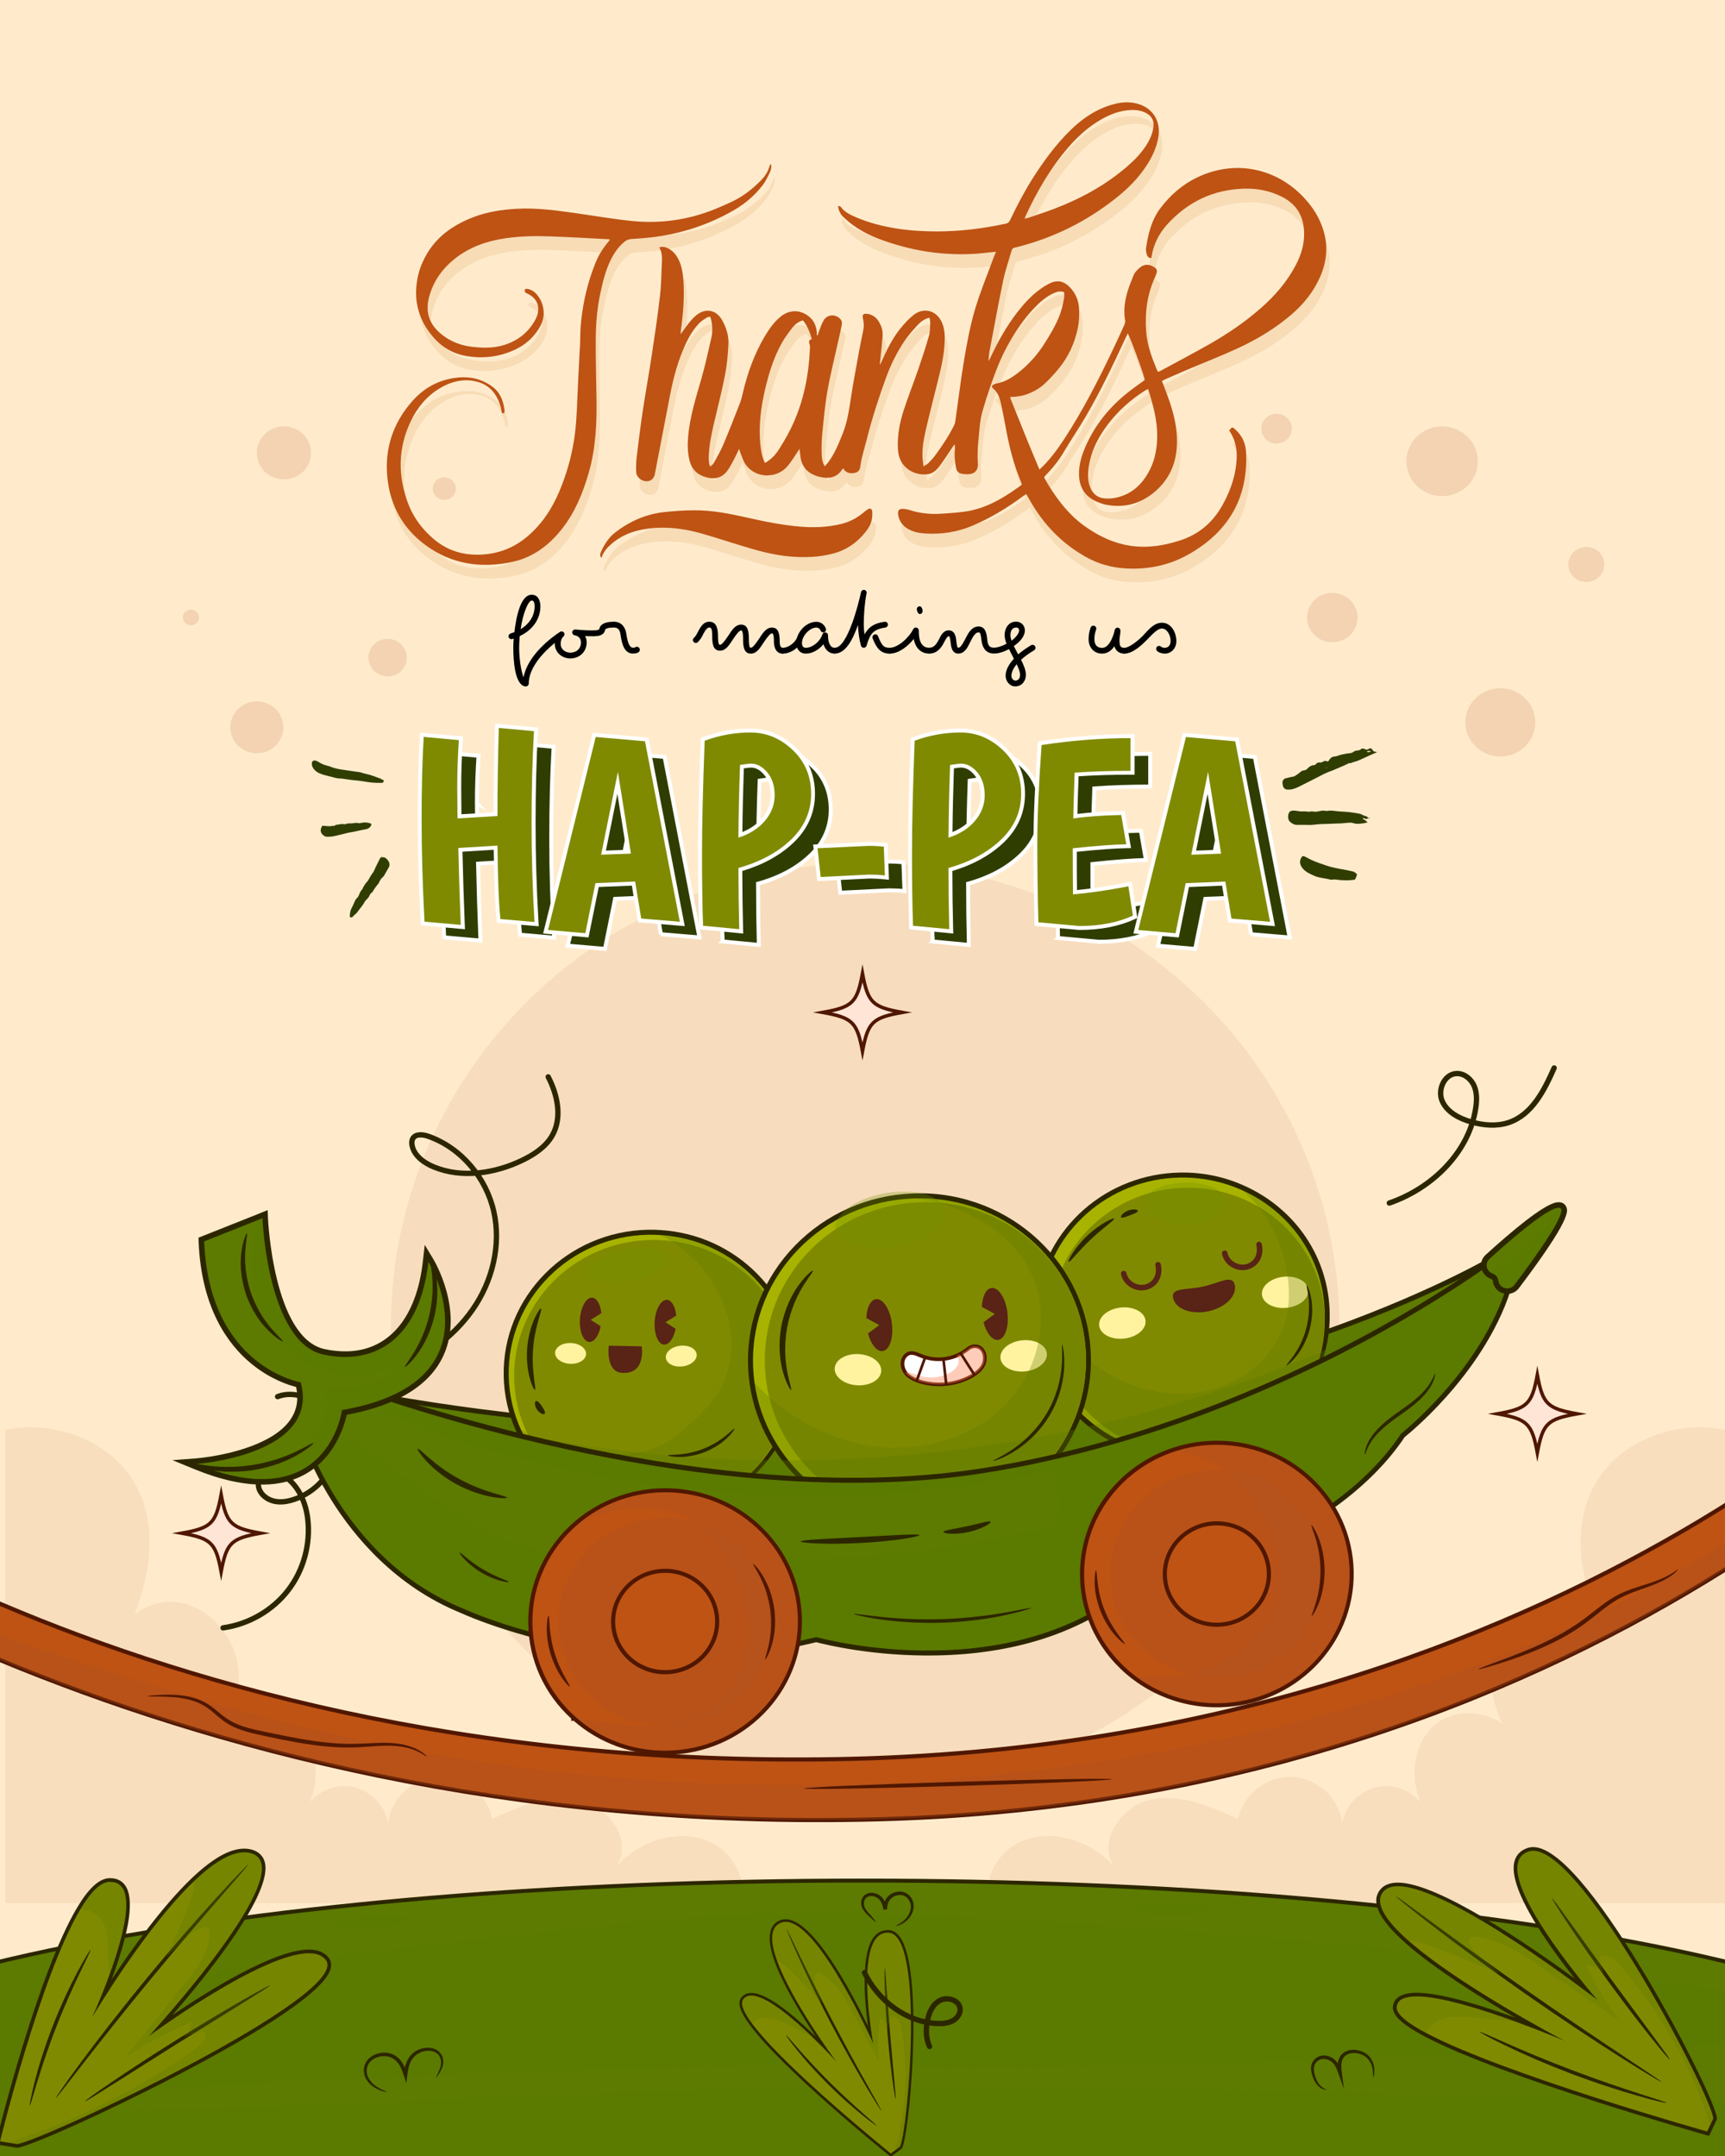<svg id="etipNOn5LwH1" xmlns="http://www.w3.org/2000/svg" xmlns:xlink="http://www.w3.org/1999/xlink" viewBox="0 0 440 550" shape-rendering="geometricPrecision" text-rendering="geometricPrecision" project-id="c33a594e32684a64b06c538035ab88c7" export-id="d9901e799ac4421a88c4441fbf68af58" cached="false">
<rect x="0" y="0" width="440" height="550" fill="#808080" stroke="none"/>
<style><![CDATA[
#etipNOn5LwH40_tr {animation: etipNOn5LwH40_tr__tr 3000ms linear infinite normal forwards}@keyframes etipNOn5LwH40_tr__tr { 0% {transform: translate(2.13px,546.96px) rotate(0deg)} 20% {transform: translate(2.13px,546.96px) rotate(-12deg)} 50% {transform: translate(2.13px,546.96px) rotate(0deg)} 76.667% {transform: translate(2.13px,546.96px) rotate(12deg)} 100% {transform: translate(2.13px,546.96px) rotate(0deg)}} #etipNOn5LwH51_tr {animation: etipNOn5LwH51_tr__tr 3000ms linear infinite normal forwards}@keyframes etipNOn5LwH51_tr__tr { 0% {transform: translate(437.46px,544.87px) rotate(0deg)} 20% {transform: translate(437.46px,544.87px) rotate(12deg)} 50% {transform: translate(437.46px,544.87px) rotate(0deg)} 76.667% {transform: translate(437.46px,544.87px) rotate(-12deg)} 100% {transform: translate(437.46px,544.87px) rotate(0deg)}} #etipNOn5LwH62_tr {animation: etipNOn5LwH62_tr__tr 3000ms linear infinite normal forwards}@keyframes etipNOn5LwH62_tr__tr { 0% {transform: translate(231.88px,550.2px) rotate(0deg)} 20% {transform: translate(231.88px,550.2px) rotate(12deg)} 50% {transform: translate(231.88px,550.2px) rotate(0deg)} 76.667% {transform: translate(231.88px,550.2px) rotate(-12deg)} 100% {transform: translate(231.88px,550.2px) rotate(0deg)}} #etipNOn5LwH93_to {animation: etipNOn5LwH93_to__to 3000ms linear infinite normal forwards}@keyframes etipNOn5LwH93_to__to { 0% {transform: translate(222.507px,375.926px)} 20% {transform: translate(178.472px,376.913px)} 50% {transform: translate(222.507px,375.926px)} 76.667% {transform: translate(257.472px,372.913px)} 100% {transform: translate(222.507px,375.926px)}} #etipNOn5LwH93_tr {animation: etipNOn5LwH93_tr__tr 3000ms linear infinite normal forwards}@keyframes etipNOn5LwH93_tr__tr { 0% {transform: rotate(-1.074deg)} 20% {transform: rotate(4.704deg)} 50% {transform: rotate(-0.731deg)} 76.667% {transform: rotate(-5.83deg)} 100% {transform: rotate(-0.733deg)}} #etipNOn5LwH102_tr {animation: etipNOn5LwH102_tr__tr 3000ms linear infinite normal forwards}@keyframes etipNOn5LwH102_tr__tr { 0% {transform: translate(165.19px,355.1px) rotate(0deg)} 20% {transform: translate(165.19px,355.1px) rotate(11deg)} 50% {transform: translate(165.19px,355.1px) rotate(0deg)} 76.667% {transform: translate(165.19px,355.1px) rotate(-11deg)} 100% {transform: translate(165.19px,355.1px) rotate(0deg)}} #etipNOn5LwH102_ts {animation: etipNOn5LwH102_ts__ts 3000ms linear infinite normal forwards}@keyframes etipNOn5LwH102_ts__ts { 0% {transform: scale(1,1)} 20% {transform: scale(1.1,1.1)} 50% {transform: scale(1,1)} 76.667% {transform: scale(1.1,1.1)} 100% {transform: scale(1,1)}} #etipNOn5LwH122_tr {animation: etipNOn5LwH122_tr__tr 3000ms linear infinite normal forwards}@keyframes etipNOn5LwH122_tr__tr { 0% {transform: translate(302.125px,342.955px) rotate(0deg)} 20% {transform: translate(302.125px,342.955px) rotate(11deg)} 50% {transform: translate(302.125px,342.955px) rotate(0deg)} 76.667% {transform: translate(302.125px,342.955px) rotate(-11deg)} 100% {transform: translate(302.125px,342.955px) rotate(0deg)}} #etipNOn5LwH122_ts {animation: etipNOn5LwH122_ts__ts 3000ms linear infinite normal forwards}@keyframes etipNOn5LwH122_ts__ts { 0% {transform: scale(1,1)} 20% {transform: scale(1.1,1.1)} 50% {transform: scale(1,1)} 76.667% {transform: scale(1.1,1.1)} 100% {transform: scale(1,1)}} #etipNOn5LwH141_tr {animation: etipNOn5LwH141_tr__tr 3000ms linear infinite normal forwards}@keyframes etipNOn5LwH141_tr__tr { 0% {transform: translate(234.386px,393.908px) rotate(0deg)} 20% {transform: translate(234.386px,393.908px) rotate(11deg)} 50% {transform: translate(234.386px,393.908px) rotate(0deg)} 76.667% {transform: translate(234.386px,393.908px) rotate(-11deg)} 100% {transform: translate(234.386px,393.908px) rotate(0deg)}} #etipNOn5LwH141_ts {animation: etipNOn5LwH141_ts__ts 3000ms linear infinite normal forwards}@keyframes etipNOn5LwH141_ts__ts { 0% {transform: scale(1,1)} 20% {transform: scale(1.1,1.1)} 50% {transform: scale(1,1)} 76.667% {transform: scale(1.1,1.1)} 100% {transform: scale(1,1)}} #etipNOn5LwH188_tr {animation: etipNOn5LwH188_tr__tr 3000ms linear infinite normal forwards}@keyframes etipNOn5LwH188_tr__tr { 0% {transform: translate(167.64px,419.1px) rotate(0deg)} 100% {transform: translate(167.64px,419.1px) rotate(720deg)}} #etipNOn5LwH200_tr {animation: etipNOn5LwH200_tr__tr 3000ms linear infinite normal forwards}@keyframes etipNOn5LwH200_tr__tr { 0% {transform: translate(309.72px,409.535px) rotate(0deg)} 100% {transform: translate(309.72px,409.535px) rotate(720deg)}}
]]></style>
<g style="isolation:isolate"><g><rect width="440" height="549.06" rx="0" ry="0" fill="#ffebcc"/><ellipse style="mix-blend-mode:multiply" rx="120.98" ry="118.24" transform="translate(220.67 338.43)" opacity="0.09" fill="#b05222"/><g><ellipse rx="9.11" ry="8.9" transform="translate(367.84 117.67)" opacity="0.16" fill="#b05222"/><ellipse rx="6.44" ry="6.3" transform="translate(339.83 157.54)" opacity="0.16" fill="#b05222"/><ellipse rx="8.92" ry="8.72" transform="translate(382.69 184.28)" opacity="0.16" fill="#b05222"/><path d="M329.5,109.35c0,2.1-1.74,3.8-3.89,3.8s-3.89-1.7-3.89-3.8s1.74-3.8,3.89-3.8s3.89,1.7,3.89,3.8Z" opacity="0.16" fill="#b05222"/><path d="M409.21,143.99c0,2.48-2.05,4.49-4.59,4.49s-4.59-2.01-4.59-4.49s2.05-4.48,4.59-4.48s4.59,2.01,4.59,4.48Z" opacity="0.16" fill="#b05222"/><path d="M65.55,116.32c.44,3.71,3.88,6.37,7.68,5.93c3.8-.43,6.52-3.8,6.07-7.51-.44-3.71-3.88-6.37-7.68-5.93s-6.52,3.8-6.07,7.51Z" opacity="0.16" fill="#b05222"/><path d="M94.01,168.32c.31,2.62,2.75,4.5,5.43,4.2c2.69-.31,4.61-2.68,4.29-5.31-.31-2.62-2.75-4.5-5.43-4.2-2.69.31-4.61,2.68-4.29,5.31Z" opacity="0.16" fill="#b05222"/><path d="M58.77,186.31c.43,3.63,3.8,6.24,7.52,5.81s6.38-3.72,5.95-7.35c-.44-3.63-3.8-6.24-7.52-5.81s-6.38,3.72-5.95,7.35Z" opacity="0.16" fill="#b05222"/><path d="M110.4,124.98c.19,1.58,1.66,2.72,3.28,2.53s2.78-1.62,2.59-3.2-1.66-2.72-3.28-2.53-2.78,1.62-2.59,3.2Z" opacity="0.16" fill="#b05222"/><path d="M46.67,157.77c.13,1.1,1.15,1.88,2.27,1.75s1.93-1.12,1.79-2.22c-.13-1.1-1.15-1.88-2.27-1.75s-1.93,1.12-1.79,2.22Z" opacity="0.16" fill="#b05222"/></g><g style="mix-blend-mode:multiply" opacity="0.31"><path style="mix-blend-mode:multiply" d="M189.49,485.5h-188.15v-120.74c12.43-2.62,26.58,2.64,32.91,13.43c5.96,10.14,4.39,22.3.12,33.61c2.85-2.2,6.52-3.47,10.14-3.16c8.2.71,14.83,7.98,16.13,15.93.85,5.13-.2,10.36-2.46,15.1c4.66-3.22,11.73-3.73,16.42-.22c6.1,4.54,7.39,13.36,4.41,20.3c2.33-2.74,6.03-4.41,9.69-4.11c5.06.41,9.55,4.55,10.26,9.47.62-6.23,6.4-11.58,12.8-11.85s12.62,4.57,13.79,10.73c7.06-3.22,14.77-6.53,22.38-4.87c7.6,1.66,13.7,10.89,9.18,17.09c5.95-6.85,16.64-10.19,24.77-5.98c5.47,2.84,8.43,9.49,7.6,15.28l.01-.01Z" opacity="0.28" fill="#b05222"/><path style="mix-blend-mode:multiply" d="M251.85,485.5h188.15v-120.74c-12.43-2.62-26.58,2.64-32.91,13.43-5.96,10.14-4.39,22.3-.12,33.61-2.85-2.2-6.52-3.47-10.14-3.16-8.2.71-14.83,7.98-16.13,15.93-.85,5.13.2,10.36,2.46,15.1-4.66-3.22-11.73-3.73-16.42-.22-6.1,4.54-7.39,13.36-4.41,20.3-2.33-2.74-6.03-4.41-9.69-4.11-5.06.41-9.55,4.55-10.26,9.47-.62-6.23-6.4-11.58-12.8-11.85s-12.62,4.57-13.79,10.73c-7.06-3.22-14.77-6.53-22.38-4.87-7.6,1.66-13.7,10.89-9.18,17.09-5.95-6.85-16.64-10.19-24.77-5.98-5.47,2.84-8.43,9.49-7.6,15.28l-.01-.01Z" opacity="0.28" fill="#b05222"/></g><g clip-path="url(#etipNOn5LwH37)"><g><g><path d="M220,596.04c-76.64,0-148.69-6-202.89-16.9-54.43-10.94-84.4-25.59-84.4-41.25s29.97-30.31,84.4-41.25c54.2-10.89,126.25-16.89,202.89-16.89s148.69,6,202.89,16.89c54.43,10.94,84.4,25.59,84.4,41.25s-29.97,30.31-84.4,41.25c-54.2,10.9-126.25,16.9-202.89,16.9Z" fill="#5c7b00"/><path d="M220,480.24c158.39,0,286.79,25.81,286.79,57.65s-128.4,57.65-286.79,57.65-286.79-25.81-286.79-57.65s128.4-57.65,286.79-57.65m0-1c-76.67,0-148.76,6-202.99,16.9-54.69,10.99-84.8,25.82-84.8,41.75s30.12,30.75,84.8,41.75c54.23,10.9,126.32,16.9,202.99,16.9s148.76-6,202.99-16.9c54.68-10.99,84.8-25.82,84.8-41.75s-30.12-30.75-84.8-41.75c-54.23-10.9-126.32-16.9-202.99-16.9v0Z" fill="#2c2600"/></g><path style="mix-blend-mode:multiply" d="M134.96,493.31c18.4-2.08,36.84-4.16,55.4-4.92c19.49-.79,39.02-.11,58.49.85c65.62,3.24,130.99,9.68,195.64,19.27c2.59.38,5.41.88,7.04,2.53c2.49,2.53.68,6.53-2.64,8.33s-7.57,2.03-11.59,2.19c-24.39.97-48.78,1.93-73.17,2.9-35.29,1.4-70.6,2.8-105.93,2.89-20.6.06-41.21-.33-61.81-.26-44.01.14-87.97,2.32-131.9,4.5-27.12,1.35-54.24,2.69-81.36,4.04-2.47.12-5.87,1.34-4.88,3.16c28.02-.1,56.04-.19,84.03-1.1c21.27-.69,42.51-1.84,63.77-2.71c103.99-4.24,208.21-1.58,312.28,1.07c5.56.14,12.1.73,14.87,4.59c1.83,2.55,1.33,5.78,0,8.52-3.92,8.14-14.17,13.46-24.78,15.51s-21.69,1.35-32.58.75c-30.81-1.7-61.69-2.54-92.58-2.52-103.69.07-207.48,9.84-310.88,3.68-6.42-.38-12.98-.86-18.86-2.95-8.48-3.02-14.59-9.05-20.36-14.86-2.26-2.27-4.61-4.74-4.89-7.63-.27-2.88,1.57-5.6,3.58-8c5.1-6.09,12.46-13.14,20.87-16.46c9.92-3.91,22.96-4.77,33.68-6.55c27.08-4.51,54.37-8.13,81.72-11.41c15.6-1.87,31.22-3.64,46.85-5.41h-.01Z" opacity="0.29" fill="#5c7b00"/><g><path style="mix-blend-mode:multiply" d="M333.15,515.81c0,1.68-8.64,3.04-19.3,3.04s-19.3-1.36-19.3-3.04s8.64-3.05,19.3-3.05s19.3,1.36,19.3,3.05Z" opacity="0.29" fill="#5c7b00"/><path style="mix-blend-mode:multiply" d="M263.51,541.8c0,.84-4.32,1.52-9.65,1.52s-9.65-.68-9.65-1.52s4.32-1.52,9.65-1.52s9.65.68,9.65,1.52Z" opacity="0.29" fill="#5c7b00"/><path style="mix-blend-mode:multiply" d="M308.21,487.03c0,.84-4.32,1.52-9.65,1.52s-9.65-.68-9.65-1.52s4.32-1.52,9.65-1.52s9.65.68,9.65,1.52Z" opacity="0.29" fill="#5c7b00"/><path style="mix-blend-mode:multiply" d="M104.01,489.41c.13.83-4.05,1.93-9.34,2.46-5.29.52-9.68.27-9.81-.57-.13-.83,4.05-1.93,9.34-2.46c5.29-.52,9.68-.27,9.81.57Z" opacity="0.29" fill="#5c7b00"/><ellipse style="mix-blend-mode:multiply" rx="13.71" ry="2.16" transform="translate(142.59 521.01)" opacity="0.29" fill="#5c7b00"/></g><g><path d="M111.24,529.97c-.06-.03.2-.51.61-1.38.2-.43.44-.97.58-1.61s.14-1.4-.18-2.13c-.31-.73-1.01-1.34-1.91-1.57-.9-.24-1.98-.14-2.99.26-1.03.39-1.91,1.13-2.48,2.18-.29.52-.49,1.1-.65,1.71l-.05.23c-.02.09-.06.31-.09.46-.07.32-.11.69-.16,1.05-.09.75-.18,1.5-.27,2.26-.23-.7-.47-1.42-.7-2.13-.12-.37-.24-.7-.37-1.03-.05-.15-.15-.37-.18-.44l-.1-.23c-.59-1.28-1.5-2.34-2.7-2.78-1.17-.47-2.51-.34-3.61.09-1.11.44-1.96,1.26-2.27,2.25-.34.98-.18,2.01.21,2.82.83,1.64,2.28,2.46,3.19,2.94.96.48,1.54.66,1.51.73-.01.05-.62,0-1.66-.4-.51-.2-1.13-.49-1.79-.96-.64-.46-1.34-1.1-1.84-2.02-.49-.91-.73-2.13-.35-3.35.18-.61.52-1.18.99-1.67.47-.48,1.05-.86,1.69-1.13c1.26-.53,2.8-.71,4.26-.15c1.47.51,2.58,1.83,3.21,3.23l.13.29v0c0,0,0,0,0,0v0c0,0,0,0,0,0l.07-.29c.17-.67.41-1.32.75-1.92s.77-1.12,1.28-1.56c.52-.43,1.09-.73,1.67-.95c1.17-.43,2.4-.52,3.49-.19c1.09.31,1.95,1.13,2.28,2.03.35.9.29,1.8.08,2.49-.21.7-.5,1.23-.75,1.66-.52.84-.86,1.24-.91,1.22l.01-.01Z" fill="#2c2600"/><path d="M350.3,529.95c-.07,0-.04-.49-.1-1.34-.07-.83-.24-2.1-1.16-3.24-.86-1.11-2.71-1.89-4.54-1.56-.9.17-1.74.74-2.09,1.65-.37.9-.31,2.04-.16,3.18l.56,4.26-1.45-4.05c-.03-.07-.05-.14-.08-.22-.38-1.11-.87-2.11-1.67-2.7-.8-.6-1.84-.85-2.69-.6-.85.24-1.5.96-1.69,1.72-.2.79-.03,1.61.17,2.35.38,1.48,1.1,2.51,1.77,3.01.67.51,1.17.6,1.14.68c0,.04-.54.08-1.35-.39-.81-.45-1.71-1.56-2.19-3.12-.24-.75-.5-1.67-.29-2.71.22-1.03,1.03-2.01,2.19-2.36s2.46-.05,3.47.69c1.05.76,1.61,1.99,2,3.12.03.07.05.15.08.22l-.89.21c-.15-1.19-.25-2.46.24-3.64.48-1.21,1.67-1.96,2.77-2.13c1.11-.19,2.18,0,3.07.37.9.36,1.66.95,2.14,1.62.98,1.37,1.03,2.77,1,3.63-.05.88-.2,1.35-.26,1.34l.01.01Z" fill="#2c2600"/><path d="M228.55,491.29c-.02-.07.42-.24,1.12-.69.68-.44,1.67-1.21,2.27-2.52.3-.64.47-1.42.35-2.21-.13-.77-.58-1.58-1.32-2.04-1.44-1-4.05-.12-4.53,1.93-.12.42-.17.87-.16,1.32l-.91.1c-.22-1.04-.49-1.98-1.1-2.61-.6-.62-1.49-.96-2.25-.88-.79.06-1.38.58-1.57,1.25s-.06,1.38.25,1.91c.67,1.11,1.54,1.86,2.01,2.47.49.6.68,1,.63,1.03-.05.04-.32-.28-.88-.79-.53-.54-1.46-1.17-2.29-2.38-.42-.63-.65-1.51-.43-2.43.19-.93,1.11-1.79,2.18-1.87c1.06-.12,2.16.28,2.98,1.08.82.83,1.13,2,1.36,3.03l-.91.1c0-.51.05-1.05.19-1.58.31-1.26,1.32-2.3,2.47-2.7c1.13-.45,2.46-.34,3.41.31.96.64,1.49,1.67,1.61,2.65.11.99-.14,1.89-.52,2.6-.77,1.44-1.91,2.17-2.68,2.54-.79.37-1.28.42-1.29.38h.01Z" fill="#2c2600"/></g><ellipse style="mix-blend-mode:multiply" rx="114.78" ry="8.66" transform="translate(220 502.93)" opacity="0.21" fill="#5c7b00"/></g><clipPath id="etipNOn5LwH37"><rect width="440" height="76.93" rx="0" ry="0" transform="translate(0 473.13)" fill="none"/></clipPath></g><g><g id="etipNOn5LwH40_tr" transform="translate(2.13,546.96) rotate(0)"><g transform="translate(-2.13,-546.96)"><g><g><path d="M-0.58,546.65l.12-.5c.1-.42,10.44-42.38,20.53-59.28c2.85-4.78,5.4-7.16,7.79-7.26.09,0,.18,0,.27,0c1.5,0,2.65.56,3.42,1.66c2.23,3.2,1.11,10.93-3.32,22.99-.64,1.74-1.28,3.38-1.87,4.84c4.8-7.53,13.98-21.11,22.77-29.51c5.22-4.99,9.64-7.51,13.16-7.51.62,0,1.22.08,1.78.23c1.57.43,2.58,1.37,2.99,2.78c2.41,8.33-17.95,32.48-25.91,41.49c8.04-5.62,27.89-18.75,37.61-18.75c2.15,0,3.73.64,4.71,1.9.61.79.68,1.77.22,2.92-4.89,12.06-73.08,43.88-79.22,44.78h-.07c0,0-4.97-.78-4.97-.78h-.01Z" fill="#808a00"/><path d="M62.29,472.53c.57,0,1.13.07,1.66.22c13.47,3.69-25.19,45.8-25.98,46.67.87-.64,28.82-21.12,40.8-21.13c1.91,0,3.41.52,4.33,1.72c6.82,8.87-71.84,45.94-78.7,46.95l-2.26-.36-2.13-.34c0,0,10.31-42.11,20.47-59.15c2.53-4.24,5.05-6.93,7.41-7.03.08,0,.17,0,.25,0c7.17,0,3.4,13.84-.34,24.02-2,5.44-3.98,9.83-4.29,10.5.93-1.55,13.77-23.03,25.96-34.68c4.6-4.39,9.1-7.38,12.83-7.38m-.01-.95c-3.69,0-8.1,2.5-13.48,7.64-7.48,7.15-15.23,18.02-20.35,25.76.07-.19.14-.39.22-.58c4.49-12.21,5.59-20.09,3.26-23.42-.85-1.22-2.16-1.86-3.8-1.86-.09,0-.19,0-.29,0-2.56.11-5.24,2.56-8.17,7.49-10.12,16.97-20.16,57.69-20.58,59.41l-.24.99l1.01.16l2.13.34l2.26.36.14.02.14-.02c3.34-.49,21.68-8.58,40.31-18.27c16.43-8.55,36.58-20.13,39.28-26.8.66-1.64.21-2.74-.28-3.38-1.06-1.39-2.77-2.09-5.08-2.09-8.76,0-25.49,10.42-34.78,16.7c9.37-10.83,25.78-31.28,23.52-39.1-.45-1.56-1.6-2.63-3.31-3.1-.61-.17-1.25-.25-1.91-.25v0Z" fill="#2c2600"/></g><path style="mix-blend-mode:multiply" d="M27.78,504.09c-.11-2.67-.23-5.34-.34-8.02-.09-2.1-.2-4.28-1.46-6.14-1.08-1.6-3.28-2.87-5.52-2.82c2.53-4.24,5.05-6.93,7.41-7.03c7.5-.32,3.69,13.72-.1,24.01h.01Z" opacity="0.29" fill="#5c7b00"/><g><path d="M23.11,497.4c.12.07-.97,2.2-2.64,5.68s-3.9,8.33-6.05,13.82c-2.15,5.48-3.81,10.56-4.93,14.25-1.12,3.7-1.75,6.01-1.89,5.98-.06-.01.02-.61.23-1.68.2-1.07.55-2.6,1.03-4.48.96-3.76,2.53-8.9,4.7-14.41c2.16-5.52,4.5-10.35,6.33-13.77.92-1.71,1.69-3.07,2.26-4s.91-1.42.96-1.39Z" fill="#2c2600"/><path d="M63.4,475.56c0,0-.64.88-1.92,2.36-1.3,1.49-3.15,3.62-5.44,6.25-4.6,5.28-10.91,12.6-17.7,20.84s-12.78,15.82-17.08,21.34c-2.14,2.75-3.88,4.98-5.09,6.54-1.21,1.54-1.9,2.37-1.95,2.34s.54-.94,1.66-2.55s2.78-3.91,4.86-6.72c4.17-5.63,10.09-13.29,16.89-21.54s13.2-15.51,17.93-20.68c2.36-2.58,4.3-4.65,5.66-6.06s2.14-2.17,2.18-2.12Z" fill="#2c2600"/><path d="M68.96,506.43c.03.05-.61.5-1.8,1.27-1.22.76-2.95,1.84-5.07,3.17-4.31,2.67-10.22,6.35-16.76,10.4-6.5,4.11-12.39,7.83-16.67,10.54-2.12,1.33-3.85,2.41-5.07,3.18-1.21.74-1.89,1.12-1.92,1.07s.58-.54,1.72-1.37s2.82-2,4.91-3.42c4.18-2.84,10.01-6.68,16.54-10.77s12.53-7.66,16.91-10.18c2.19-1.26,3.97-2.26,5.22-2.92c1.25-.67,1.95-1.01,1.98-.96l.01-.01Z" fill="#2c2600"/></g></g><path style="mix-blend-mode:multiply" d="M4.39,546.96l-2.26-.36c17.64-5.76,33.98-13.98,47.97-24.17c1.52-1.11,3.13-2.83,1.97-4.19-1.93.2-3.8.75-5.45,1.57c1.34-1.03,2.19-2.46,2.25-3.93-6.01,2.47-11.68,5.45-16.88,8.87l14.29-17.66c3.72-4.6,7.58-9.59,7.17-15.03-1.79-.87-3.94.53-5.29,1.8l-5.69,5.35c2.25-4.77,4.29-9.6,6.1-14.48.48-1.28,1.27-3.27.87-4.81c5.3-5.07,10.47-8.27,14.49-7.17c13.47,3.69-25.19,45.8-25.98,46.67c1.01-.75,38.41-28.15,45.13-19.41c6.82,8.87-71.84,45.94-78.7,46.95h.01Z" opacity="0.29" fill="#5c7b00"/></g></g><g id="etipNOn5LwH51_tr" transform="translate(437.46,544.87) rotate(0)"><g transform="translate(-440.46,-544.87)"><g><g><path d="M438.31,544.2c-.52-.15-51.82-14.64-71.56-25.05-5.69-3-8.22-5.32-7.97-7.3.26-2.01,2.13-3.03,5.55-3.03c6.34,0,17.29,3.51,25.36,6.45c1.82.66,3.54,1.32,5.11,1.92-8.91-5-23.82-13.84-32.72-21.64-6.61-5.8-8.86-10.03-6.87-12.94.86-1.25,2.33-1.89,4.36-1.89c11.13,0,38.03,19.29,47.83,26.6-6.01-7.32-19.7-25.07-17.64-32.42.42-1.51,1.46-2.54,3.07-3.05.39-.12.81-.19,1.24-.19c7.67,0,20.96,20.3,28.2,32.4c9.67,16.17,18.09,33.51,18.19,36.37v.12c0,0-1.78,3.75-1.78,3.75l-.38-.11.01.01Z" fill="#808a00"/><path d="M394.07,472.14c13.09,0,45.73,63.01,45.93,68.32l-.8,1.69-.76,1.6c0,0-51.54-14.51-71.46-25.02-4.96-2.61-7.96-4.98-7.72-6.82.24-1.88,2.17-2.62,5.09-2.62c6.17,0,16.77,3.35,25.2,6.42c6.55,2.39,11.79,4.61,12.59,4.95-1.82-.96-26.92-14.22-39.73-25.46-5.57-4.89-8.8-9.38-6.79-12.32.8-1.17,2.18-1.69,3.97-1.69c13.32,0,50.02,28.36,50.89,29.03-.78-.9-29.56-34.08-17.48-37.92.35-.11.72-.16,1.1-.16m-.03-.94v0c-.48,0-.95.07-1.38.21-1.75.56-2.92,1.72-3.38,3.37-1.9,6.79,8.65,21.49,15.38,29.96-11.5-8.4-34.86-24.48-45.12-24.48-2.2,0-3.8.7-4.75,2.1-2.15,3.14.13,7.57,6.95,13.56c7.39,6.48,18.89,13.66,27.69,18.78-8.06-2.93-18.82-6.34-25.13-6.34-4.6,0-5.81,1.87-6.02,3.44-.29,2.23,2.25,4.63,8.22,7.77c19.78,10.43,71.13,24.94,71.65,25.09l.76.21.34-.72.76-1.6.8-1.69.1-.21v-.23c-.12-2.91-8.56-20.37-18.27-36.6-8.9-14.88-21.09-32.63-28.61-32.63v0l.01.01Z" fill="#2c2600"/></g><path style="mix-blend-mode:multiply" d="M389.53,515.72c-3.39-.33-6.78-.66-10.17-.98-2.66-.26-5.43-.51-7.97.17-2.19.59-4.13,2.09-4.42,3.83-4.96-2.61-7.96-4.98-7.72-6.82.76-5.85,17.88-.72,30.28,3.8Z" opacity="0.29" fill="#5c7b00"/><g><path d="M380.37,518.3c.03-.06.7.2,1.88.72c1.21.53,2.91,1.29,5.01,2.21c4.23,1.87,10.1,4.36,16.7,6.86s12.64,4.54,17.04,5.96c2.18.7,3.95,1.28,5.21,1.68c1.23.4,1.9.66,1.89.72s-.72-.07-1.98-.37c-1.26-.29-3.07-.77-5.3-1.41-4.46-1.27-10.56-3.21-17.18-5.72-6.61-2.51-12.47-5.11-16.64-7.13-2.09-1.01-3.76-1.86-4.89-2.48-1.14-.62-1.75-.99-1.73-1.05l-.01.01Z" fill="#2c2600"/><path d="M359.06,483.74c0,0,.27.13.72.44.46.33,1.12.8,1.96,1.4c1.7,1.25,4.13,3.03,7.13,5.24c6.02,4.43,14.37,10.49,23.71,17.02s17.91,12.28,24.13,16.42c3.1,2.06,5.61,3.74,7.36,4.91.85.58,1.52,1.04,1.99,1.36.45.32.68.5.66.53s-.28-.1-.76-.37c-.49-.29-1.19-.69-2.08-1.22-1.8-1.07-4.37-2.66-7.53-4.66-6.32-4-14.95-9.68-24.3-16.21-9.35-6.54-17.65-12.69-23.57-17.25-2.96-2.28-5.34-4.15-6.96-5.47-.8-.66-1.42-1.17-1.85-1.54-.42-.36-.63-.56-.61-.59v-.01Z" fill="#2c2600"/><path d="M398.88,484.24c.05-.04.5.52,1.27,1.56.77,1.07,1.86,2.57,3.21,4.42c2.71,3.76,6.43,8.91,10.54,14.61c4.17,5.65,7.94,10.76,10.7,14.49c1.35,1.84,2.45,3.34,3.23,4.4.75,1.05,1.14,1.65,1.09,1.69s-.54-.48-1.38-1.47c-.84-.98-2.02-2.42-3.47-4.23-2.88-3.6-6.77-8.66-10.92-14.35s-7.78-10.94-10.33-14.78c-1.28-1.92-2.29-3.49-2.97-4.59s-1.03-1.72-.98-1.76l.01.01Z" fill="#2c2600"/></g></g><path style="mix-blend-mode:multiply" d="M440,540.46l-.8,1.69c-4.53-14.54-12.37-28.45-23.06-40.85-1.16-1.34-3.08-2.86-4.98-2.18-.04,1.53.36,3.06,1.13,4.46-1.09-1.2-2.77-2.08-4.61-2.35c2.19,5.03,5.07,9.88,8.57,14.43l-20.06-13.79c-5.22-3.59-10.93-7.35-17.85-7.88-1.37,1.25.06,3.13,1.45,4.37l5.87,5.23c-5.67-2.48-11.45-4.81-17.33-6.96-1.54-.57-3.93-1.49-5.93-1.42-5.57-4.89-8.8-9.38-6.79-12.32c6.75-9.84,53.88,26.59,54.86,27.34-.78-.9-29.56-34.08-17.48-37.92c12.25-3.9,46.82,62.69,47.03,68.16l-.02-.01Z" opacity="0.29" fill="#5c7b00"/></g></g><g id="etipNOn5LwH62_tr" transform="translate(231.88,550.2) rotate(0)"><g transform="translate(-231.88,-550.2)"><g><g><path d="M227.02,549.62c-.27-.22-27.07-21.85-35.47-33.24-2.41-3.26-3.13-5.42-2.19-6.6.55-.69,1.32-1.04,2.3-1.04c3.94,0,10.81,5.85,15.89,10.76c1.02.99,1.96,1.93,2.79,2.78-3.65-5.27-9.82-14.75-12.43-22.01-1.87-5.22-1.63-8.53.71-9.86.55-.31,1.15-.47,1.78-.47c7.28,0,18.11,21.58,21.63,29.01-.89-5.78-2.6-20.08,1.25-24.72.84-1.01,1.9-1.52,3.15-1.52.08,0,.17,0,.25,0c1.22.06,2.27.89,3.12,2.46c5.48,10.12,1.82,49.51,0,52.64l-.03.06-2.55,1.9-.2-.16v.01Z" fill="#808a00"/><path d="M200.39,490.27c8.43,0,22.05,30.38,22.36,31.05-.14-.75-5.18-28.28,3.67-28.28.08,0,.16,0,.24,0c9.31.5,4.9,51.1,2.86,54.61l-1.18.88-1.11.83c0,0-26.94-21.69-35.42-33.18-2.11-2.86-3.08-5.09-2.2-6.19.5-.63,1.2-.91,2.04-.91c3.84,0,10.67,5.84,15.65,10.66c3.21,3.1,5.65,5.78,6.02,6.19-.77-1.05-11.44-15.54-15.12-25.77-1.6-4.45-1.87-8.08.56-9.46.51-.29,1.05-.42,1.61-.42m.02-.67c-.69,0-1.34.17-1.94.51-2.51,1.42-2.8,4.87-.86,10.26c2.2,6.11,6.9,13.77,10.51,19.2-.11-.11-.22-.21-.33-.32-7.44-7.2-12.86-10.85-16.12-10.85-1.09,0-1.95.39-2.56,1.17-1.05,1.33-.36,3.56,2.19,7c8.43,11.43,34.43,32.42,35.53,33.3l.4.32.41-.31l1.11-.83l1.18-.88.11-.08.07-.12c1.82-3.15,5.51-42.78,0-52.97-.91-1.68-2.05-2.57-3.4-2.64-.09,0-.18,0-.27,0-1.36,0-2.5.55-3.41,1.64-3.51,4.22-2.52,16.17-1.63,22.83-4.42-9.13-14.05-27.24-20.99-27.24v0v.01Z" fill="#2c2600"/></g><path style="mix-blend-mode:multiply" d="M207.31,519.74c-2.02-1.03-4.04-2.06-6.06-3.09-1.58-.81-3.24-1.64-5.12-1.82-1.62-.16-3.45.33-4.31,1.36-2.11-2.86-3.08-5.09-2.2-6.19c2.8-3.52,11.62,3.87,17.7,9.75l-.01-.01Z" opacity="0.29" fill="#5c7b00"/><g><path d="M200.48,519.15c.08-.06,1.25,1.34,3.2,3.56s4.7,5.24,7.89,8.42s6.22,5.92,8.43,7.88c2.22,1.95,3.61,3.14,3.55,3.22-.03.04-.41-.22-1.08-.71s-1.62-1.22-2.77-2.16c-2.3-1.87-5.39-4.57-8.59-7.77-3.21-3.2-5.92-6.28-7.78-8.58-.93-1.15-1.67-2.1-2.15-2.78-.49-.67-.74-1.06-.7-1.08Z" fill="#2c2600"/><path d="M200.63,492.08c0,0,.38.63.96,1.82.59,1.22,1.42,2.94,2.44,5.05c2.06,4.26,4.95,10.13,8.29,16.53s6.5,12.13,8.82,16.26c1.15,2.05,2.08,3.71,2.74,4.89.64,1.16.98,1.81.94,1.83s-.45-.58-1.16-1.7-1.71-2.75-2.92-4.79c-2.42-4.08-5.65-9.77-9-16.19-3.35-6.41-6.17-12.32-8.13-16.64-.98-2.16-1.75-3.92-2.25-5.14-.51-1.22-.77-1.91-.73-1.93v.01Z" fill="#2c2600"/><path d="M225.68,502.04c0,0,.11.46.18,1.31.07.89.16,2.1.28,3.58.23,3.06.55,7.21.89,11.8.41,4.59.78,8.74,1.06,11.79.13,1.48.24,2.69.32,3.58.06.85.08,1.32.03,1.32-.04,0-.14-.45-.29-1.29-.14-.84-.32-2.05-.52-3.56-.4-3.01-.87-7.17-1.25-11.79-.38-4.61-.61-8.8-.71-11.83-.05-1.52-.07-2.74-.07-3.59s.02-1.32.07-1.32h.01Z" fill="#2c2600"/></g></g><path style="mix-blend-mode:multiply" d="M229.52,547.66l-1.18.88c2.87-10.32,3.41-21.03,1.54-31.49-.2-1.13-.82-2.56-2.3-2.59-.63.96-.98,2.03-1.05,3.1-.22-1.02-.93-1.99-1.99-2.61-.6,3.72-.69,7.49-.27,11.23l-7.26-13.61c-1.89-3.54-4.02-7.31-8.2-9.32-1.37.46-1.2,2-.81,3.12l1.65,4.74c-2.62-2.95-5.36-5.82-8.23-8.61-.75-.73-1.9-1.9-3.2-2.34-1.6-4.45-1.87-8.08.56-9.46c8.17-4.61,23.64,29.91,23.97,30.63-.14-.76-5.27-28.77,3.91-28.28c9.31.5,4.89,51.1,2.86,54.61Z" opacity="0.29" fill="#5c7b00"/></g></g></g><g><path d="M66.44,391.12c-7.52,1.35-8.64,2.45-10.03,9.8-1.38-7.35-2.51-8.45-10.03-9.8c7.52-1.35,8.64-2.45,10.03-9.8c1.38,7.35,2.51,8.45,10.03,9.8Z" fill="#ffe5d5"/><path d="M66.44,391.12c-7.52,1.35-8.64,2.45-10.03,9.8-1.38-7.35-2.51-8.45-10.03-9.8c7.52-1.35,8.64-2.45,10.03-9.8c1.38,7.35,2.51,8.45,10.03,9.8Z" fill="none" stroke="#501700" stroke-width="0.89" stroke-miterlimit="10"/></g><g><path d="M402.25,360.67c-7.59,1.36-8.72,2.47-10.12,9.89-1.4-7.42-2.53-8.52-10.12-9.89c7.59-1.37,8.72-2.47,10.12-9.89c1.4,7.42,2.53,8.52,10.12,9.89Z" fill="#ffe5d5"/><path d="M402.25,360.67c-7.59,1.36-8.72,2.47-10.12,9.89-1.4-7.42-2.53-8.52-10.12-9.89c7.59-1.37,8.72-2.47,10.12-9.89c1.4,7.42,2.53,8.52,10.12,9.89Z" fill="none" stroke="#501700" stroke-width="0.89" stroke-miterlimit="10"/></g><g><path d="M230.12,258.27c-7.59,1.36-8.72,2.47-10.12,9.89-1.4-7.42-2.53-8.52-10.12-9.89c7.59-1.37,8.72-2.47,10.12-9.89c1.4,7.42,2.53,8.52,10.12,9.89Z" fill="#ffe5d5"/><path d="M230.12,258.27c-7.59,1.36-8.72,2.47-10.12,9.89-1.4-7.42-2.53-8.52-10.12-9.89c7.59-1.37,8.72-2.47,10.12-9.89c1.4,7.42,2.53,8.52,10.12,9.89Z" fill="none" stroke="#501700" stroke-width="0.89" stroke-miterlimit="10"/></g><g clip-path="url(#etipNOn5LwH224)"><g><path d="M83.45,351.64c5.32,1.04,10.87-.04,15.95-1.9c8.42-3.07,16.08-8.4,21.14-15.64s7.33-16.44,5.42-25c-1.91-8.55-8.23-16.23-16.68-19.22-1.36-.48-3.2-.69-3.95.51-.32.51-.34,1.16-.23,1.75.48,2.67,3.03,4.53,5.6,5.57c7.16,2.93,15.56,1.64,22.52-1.72c3-1.45,5.92-3.37,7.58-6.21c2.67-4.56,1.46-10.39-.97-15.07" fill="none" stroke="#2c2600" stroke-width="1.36" stroke-linecap="round" stroke-linejoin="round"/><g><path d="M511.54,341.5c0,0-96.94,117.39-286.95,122.59-190.02,5.2-306.31-84.99-306.31-84.99l.09-1.2l1.1-15.07c0,0,104.27,89.47,294.59,85.92c190.33-3.55,287.43-113.67,287.43-113.67l3.55,2.27l6.5,4.15Z" fill="#be5314" stroke="#501700" stroke-width="1.06" stroke-miterlimit="10"/><path style="mix-blend-mode:multiply" d="M511.54,341.5c0,0-96.94,117.39-286.95,122.59-190.02,5.2-306.31-84.99-306.31-84.99l.09-1.2c2.6.67,5.15,1.58,7.54,2.68c10.22,4.68,18.75,12.19,28.31,18.03c12.48,7.62,26.55,12.33,40.49,16.97c27.25,9.07,54.56,18.15,82.51,24.96c79.19,19.28,163.13,19.78,242.56,1.43c18.92-4.37,37.58-9.89,55.74-16.69c32.33-12.12,63.25-28.36,90.24-49.62c13.41-10.56,25.56-22.37,36.67-35.21.89-1.02,1.74-2.07,2.61-3.1l6.5,4.15Z" opacity="0.31" fill="#b05222"/><g><path d="M377.14,425.8c-.02-.07.72-.39,2.07-.9c1.38-.52,3.34-1.25,5.75-2.15c4.81-1.86,11.55-4.44,17.98-8.95c3.19-2.24,5.99-4.86,9.06-6.57c3.08-1.72,6.14-2.47,8.57-3.3c2.46-.79,4.35-1.63,5.58-2.37s1.83-1.27,1.89-1.2c.04.04-.48.68-1.67,1.55s-3.11,1.85-5.56,2.74c-2.43.93-5.43,1.75-8.33,3.44-2.92,1.68-5.66,4.28-8.94,6.59-3.27,2.32-6.66,4.08-9.81,5.49s-6.07,2.46-8.53,3.3c-2.46.83-4.47,1.44-5.87,1.84s-2.18.58-2.2.51l.01-.02Z" fill="#501700"/><path d="M283.6,453.89c0,.07-1.09.18-3.08.3s-4.86.27-8.41.42c-7.1.31-16.92.66-27.76.99s-20.66.56-27.77.68c-3.55.06-6.43.09-8.42.08-1.99,0-3.09-.04-3.09-.11s1.09-.18,3.08-.3s4.86-.27,8.41-.42c7.1-.31,16.92-.66,27.76-.99s20.66-.56,27.77-.68c3.55-.06,6.43-.09,8.42-.08c1.99,0,3.09.04,3.09.11Z" fill="#501700"/><path d="M108.84,448.12c-.06.08-.83-.66-2.53-1.42-1.69-.77-4.35-1.41-7.69-1.36-3.33,0-7.35.64-11.86.42-4.5-.16-9.39-.91-14.45-1.91-2.53-.51-4.98-1.01-7.37-1.56-2.38-.57-4.69-1.29-6.68-2.46-2.01-1.18-3.49-2.77-5.04-3.91-1.54-1.16-3.22-1.86-4.81-2.29-3.21-.83-5.97-.78-7.84-.83-1.88,0-2.93,0-2.93-.08c0-.07,1.03-.21,2.92-.33c1.88-.08,4.67-.25,8.04.52c1.67.39,3.48,1.11,5.15,2.3c1.66,1.18,3.14,2.72,5.02,3.77c1.87,1.08,4.09,1.76,6.43,2.3c2.35.52,4.83,1.02,7.34,1.53c5.04,1.01,9.87,1.77,14.29,1.98c4.42.27,8.4-.28,11.83-.2c3.42.04,6.17.82,7.86,1.73.85.45,1.45.89,1.83,1.23.38.33.55.54.52.56l-.03.01Z" fill="#501700"/></g></g><path d="M70.81,356.28c2.21-.87,4.77-.69,7.01.19c5.35,2.12,8.59,8.25,7.83,13.83s-5.12,10.3-10.49,12.15c-1.66.57-3.48.9-5.22.51s-3.38-1.6-3.89-3.29.42-3.75,2.13-4.18c.79-.2,1.64-.05,2.42.21c4.72,1.57,7.29,6.78,7.88,11.64.8,6.5-1.03,13.23-5.01,18.37-3.97,5.14-10.04,8.64-16.57,9.56" fill="none" stroke="#2c2600" stroke-width="1.36" stroke-linecap="round" stroke-linejoin="round"/><g id="etipNOn5LwH93_to" transform="translate(222.507,375.926)"><g id="etipNOn5LwH93_tr" transform="rotate(-1.074)"><g transform="scale(0.992,0.991) translate(-221.63,-382.035)"><g transform="translate(0 0)"><g transform="translate(0 0)"><g><g><g><path d="M89.25,383.2l6.5-23.43.58.11c33.88,6.65,67.87,10.02,101.01,10.02c114.58,0,185.02-40.29,185.72-40.69l2.43-1.41-13.23,19.62-47.77,29.46-71.3,26.41-116.69,8.75-47.24-28.83-.01-.01Z" fill="#5c7b00"/><path d="M383.38,329.76l-11.59,17.17-47.59,29.35-71.16,26.36-116.39,8.72L90,382.89l6.21-22.39c36.63,7.19,70.49,10.03,101.14,10.03c116.08,0,186.04-40.78,186.04-40.78m4.19-3.92l-4.85,2.82c-.17.1-17.8,10.27-49.33,20.31-29.09,9.26-76.32,20.3-136.07,20.3-33.1,0-67.05-3.37-100.89-10l-1.17-.23-.32,1.15-6.21,22.39-.26.93.83.5l46.65,28.47.35.22.41-.03l116.39-8.72h.18c0,0,.17-.08.17-.08l71.16-26.36.12-.04.11-.07l47.59-29.35.24-.15.15-.23l11.59-17.17l3.14-4.65v0l.02-.01Z" fill="#2c2600"/></g><g><g id="etipNOn5LwH102_tr" transform="translate(165.19,355.1) rotate(0)"><g id="etipNOn5LwH102_ts" transform="scale(1,1)"><g transform="translate(-165.19,-355.1)"><g><path d="M165.19,391.38c-14.97,0-28.42-8.68-34.27-22.11-1.96-4.49-2.95-9.26-2.95-14.17c0-20,16.7-36.28,37.22-36.28c1.06,0,2.12.05,3.16.14c19.1,1.55,34.06,17.42,34.06,36.14c0,20-16.7,36.28-37.22,36.28Z" fill="#a7b300"/><path d="M165.19,319.47c1.04,0,2.08.05,3.1.14c18.75,1.52,33.48,16.83,33.48,35.5c0,19.69-16.37,35.64-36.58,35.64-15.13,0-28.12-8.95-33.68-21.72-1.86-4.27-2.89-8.98-2.89-13.92c0-19.69,16.37-35.64,36.58-35.64m-.01-1.29c-20.88,0-37.86,16.56-37.86,36.92c0,5,1.01,9.86,3,14.43c5.95,13.66,19.63,22.49,34.86,22.49c20.88,0,37.86-16.56,37.86-36.92c0-9.32-3.57-18.22-10.06-25.06-6.44-6.79-15.18-10.95-24.6-11.71-1.04-.1-2.12-.14-3.2-.14v0-.01Z" fill="#2c2600"/></g><path d="M201.77,355.78c0,19.31-16.06,34.96-35.88,34.96-14.85,0-27.58-8.78-33.04-21.31-1.83-4.19-2.84-8.81-2.84-13.65c0-19.31,16.06-34.96,35.88-34.96c1.03,0,2.04.05,3.04.14c18.39,1.49,32.84,16.51,32.84,34.82Z" fill="#808a00"/><path style="mix-blend-mode:multiply" d="M201.77,355.1c0,19.69-16.37,35.64-36.58,35.64-15.13,0-28.12-8.95-33.68-21.72c7.72,4.58,16.76,7.07,25.8,6.8c3.14-.09,6.29-.51,9.19-1.7c2.97-1.22,5.53-3.21,7.95-5.25c3.42-2.91,6.74-6.09,8.86-10.01c3.53-6.5,3.42-14.48.83-21.38-2.63-6.99-7.75-13.05-14.23-16.97-.54-.33-1.08-.63-1.62-.9c18.75,1.52,33.48,16.83,33.48,35.5v-.01Z" opacity="0.29" fill="#5c7b00"/><g><g><g><path d="M169.11,351.28c.17,1.47,2.07,2.47,4.26,2.24s3.83-1.61,3.67-3.08c-.17-1.47-2.07-2.47-4.26-2.24s-3.83,1.61-3.67,3.08Z" fill="#fff39f"/><path d="M148.62,349.91c-.11,1.47-1.97,2.55-4.17,2.4s-3.89-1.47-3.79-2.94c.11-1.47,1.97-2.55,4.17-2.4s3.89,1.47,3.79,2.94Z" fill="#fff39f"/></g><g><path d="M166.41,341.86c-.27,3.17.77,5.85,2.3,5.97c1.28.1,2.52-1.6,3.04-4.02l-2.56-1.73l2.79-1.68c-.19-2.28-1.09-3.98-2.3-4.08-1.54-.12-3.01,2.35-3.28,5.53l.01.01Z" fill="#592316"/><path d="M147.21,340.86c-.27,3.14.76,5.79,2.28,5.92c1.27.1,2.5-1.59,3.01-3.98l-2.53-1.71l2.76-1.66c-.18-2.26-1.08-3.94-2.28-4.04-1.52-.12-2.98,2.33-3.24,5.48v-.01Z" fill="#592316"/></g></g><path d="M154.48,347.83l8.46.33c0,0,1.11,7.17-5.07,6.75-4.44-.3-3.38-7.08-3.38-7.08h-.01Z" fill="#592316"/></g><g style="mix-blend-mode:screen"><path d="M135.28,358.82c-.19.06-.76-1.04-1.25-2.97-.49-1.92-.82-4.7-.53-7.74s1.14-5.71,1.98-7.5c.84-1.81,1.62-2.78,1.79-2.68.42.21-1.73,4.54-2.24,10.33-.59,5.78.71,10.45.26,10.57l-.01-.01Z" fill="#2c2600"/></g><g style="mix-blend-mode:screen"><path d="M137.7,365.03c-.25.33-1.28-.03-1.96-1.08-.69-1.05-.6-2.15-.19-2.23.42-.1.94.59,1.47,1.4.52.82.94,1.58.67,1.92l.01-.01Z" fill="#2c2600"/></g><path style="mix-blend-mode:screen" d="M170.39,325.51c.37,2.25-4.12,4.83-10.04,5.76s-11.02-.14-11.39-2.39s4.12-4.83,10.04-5.76s11.02.14,11.39,2.39Z" opacity="0.29" fill="#6e9100"/></g></g></g><g id="etipNOn5LwH122_tr" transform="translate(302.125,342.955) rotate(0)"><g id="etipNOn5LwH122_ts" transform="scale(1,1)"><g transform="translate(-302.125,-342.955)"><g><path d="M302.13,379.23c-20.53,0-37.23-16.27-37.23-36.28c0-1.77.13-3.55.39-5.29c2.65-17.67,18.49-30.99,36.84-30.99c5.75,0,11.27,1.25,16.38,3.7c12.85,6.14,20.83,18.62,20.83,32.58c0,20-16.7,36.28-37.22,36.28h.01Z" fill="#a7b300"/><path d="M302.13,307.32c5.78,0,11.25,1.31,16.11,3.64c12.13,5.79,20.47,17.94,20.47,32c0,19.69-16.37,35.64-36.58,35.64s-36.59-15.95-36.59-35.64c0-1.77.13-3.5.38-5.2c2.58-17.22,17.81-30.44,36.2-30.44m.01-1.29c-9.14,0-17.97,3.22-24.86,9.07-6.83,5.8-11.31,13.78-12.61,22.47-.26,1.78-.4,3.59-.4,5.39c0,20.36,16.99,36.92,37.87,36.92s37.86-16.56,37.86-36.92c0-14.21-8.12-26.91-21.2-33.16-5.2-2.5-10.81-3.77-16.66-3.77v0Z" fill="#2c2600"/></g><path d="M338.7,344.28c0,18.96-15.77,34.32-35.22,34.32s-35.23-15.36-35.23-34.32c0-1.7.13-3.37.37-5c2.49-16.58,17.15-29.31,34.86-29.31c5.56,0,10.84,1.26,15.51,3.5c11.68,5.58,19.71,17.28,19.71,30.81Z" fill="#808a00"/><path style="mix-blend-mode:screen" d="M314.14,313.98c0,2.96-4.81,5.35-10.74,5.35s-10.74-2.4-10.74-5.35s4.81-5.35,10.74-5.35s10.74,2.4,10.74,5.35Z" opacity="0.29" fill="#6e9100"/><g><path d="M322.66,337.89c.21,2.21,3.05,3.76,6.35,3.46c3.29-.3,5.8-2.33,5.59-4.54s-3.05-3.76-6.35-3.46c-3.29.3-5.8,2.33-5.59,4.54Z" fill="#fff39f"/><g><path d="M287.22,331.76c.61,3.24,4.71,4.89,7.39,2.74c1.46-1.18,1.86-3.09,1.48-4.84" fill="none" stroke="#592316" stroke-width="1.43" stroke-linecap="round" stroke-linejoin="round"/><path d="M313.28,327.03c.61,3.24,4.71,4.89,7.39,2.74c1.46-1.18,1.86-3.09,1.48-4.84" fill="none" stroke="#592316" stroke-width="1.43" stroke-linecap="round" stroke-linejoin="round"/><path d="M315.71,335.2c.58,2.82-2.5,5.81-6.89,6.67s-8.42-.72-9.01-3.54c-.58-2.82,3.3-1.97,7.68-2.83c4.39-.86,7.63-3.12,8.21-.29l.01-.01Z" fill="#592316"/></g><path d="M280.66,345.03c.21,2.21,3.05,3.76,6.35,3.46c3.29-.3,5.8-2.33,5.59-4.54s-3.05-3.76-6.35-3.46c-3.29.3-5.8,2.33-5.59,4.54Z" fill="#fff39f"/></g><path style="mix-blend-mode:multiply" d="M338.7,342.96c0,19.69-16.37,35.64-36.58,35.64s-36.59-15.95-36.59-35.64c0-1.77.13-3.5.38-5.2c2.23,4.72,4.97,9.15,8.56,12.98c2.61,2.76,5.61,5.16,8.9,7.09c7.83,4.59,17.51,6.44,26.34,4.13s16.53-9.02,18.95-17.61c1.15-4.03,1.14-8.31.48-12.45-1.24-7.89-4.95-15.5-10.93-20.94c12.13,5.79,20.47,17.94,20.47,32h.02Z" opacity="0.29" fill="#5c7b00"/><g><g style="mix-blend-mode:screen"><path d="M285.02,317.58c.19.34-2.88,2.27-6.13,5.26-3.27,2.97-5.46,5.85-5.78,5.64-.3-.17,1.48-3.51,4.89-6.61c3.39-3.12,6.87-4.6,7.02-4.29Z" fill="#2c2600"/></g><g style="mix-blend-mode:screen"><path d="M291.17,315.69c.01.37-.94.7-2.06,1.11-1.12.39-2.07.75-2.29.46-.22-.28.51-1.22,1.85-1.7c1.33-.48,2.5-.23,2.5.13Z" fill="#2c2600"/></g></g></g></g></g><g id="etipNOn5LwH141_tr" transform="translate(234.386,393.908) rotate(0)"><g id="etipNOn5LwH141_ts" transform="scale(1,1)"><g transform="translate(-234.377,-389.827)"><g><path d="M234.29,391.38c-21.97,0-40.52-16.01-43.13-37.24-.21-1.7-.32-3.42-.32-5.11c0-22.93,19.13-41.93,42.64-42.34.26-.01.54-.01.82-.01c23.96,0,43.45,19,43.45,42.35s-19.49,42.35-43.45,42.35h-.01Z" fill="#a7b300"/><path d="M234.29,307.32c23.65,0,42.81,18.67,42.81,41.71s-19.16,41.71-42.81,41.71c-21.89,0-39.95-16.02-42.5-36.68-.2-1.65-.31-3.32-.31-5.03c0-22.79,18.74-41.29,42-41.7.26-.01.54-.01.8-.01m.01-1.29c-.28,0-.58,0-.86.01-11.56.2-22.43,4.76-30.58,12.83-8.16,8.09-12.66,18.8-12.66,30.15c0,1.72.11,3.46.32,5.19c2.66,21.55,21.47,37.81,43.77,37.81c24.31,0,44.09-19.29,44.09-43s-19.78-43-44.09-43v0l.01.01Z" fill="#2c2600"/></g><path d="M277.1,349.03c0,22.47-18.48,40.69-41.29,40.69-21.11,0-38.53-15.63-40.99-35.78-.2-1.61-.3-3.24-.3-4.91c0-22.23,18.07-40.28,40.51-40.68.25-.01.52-.01.78-.01c22.81,0,41.29,18.21,41.29,40.69Z" fill="#808a00"/><g><g><g><path d="M224.4,351.64c-.2,2.21-3.03,3.78-6.33,3.5s-5.81-2.3-5.61-4.51s3.03-3.78,6.33-3.5s5.81,2.3,5.61,4.51Z" fill="#fff39f"/><path d="M255.12,348.91c.21,2.21,3.05,3.76,6.35,3.46c3.29-.3,5.8-2.33,5.59-4.54s-3.05-3.76-6.35-3.46c-3.29.3-5.8,2.33-5.59,4.54Z" fill="#fff39f"/></g><g><path d="M227.37,339.43c.4,3.69-.73,6.84-2.52,7.03-1.49.15-2.98-1.81-3.66-4.61l2.94-2.09-3.3-1.88c.16-2.66,1.16-4.67,2.58-4.82c1.79-.18,3.57,2.67,3.97,6.37h-.01Z" fill="#592316"/><path d="M257.12,337.11c.4,3.69-.73,6.84-2.52,7.03-1.49.15-2.98-1.81-3.66-4.61l2.94-2.09-3.3-1.88c.16-2.66,1.16-4.67,2.58-4.82c1.79-.18,3.57,2.67,3.97,6.37h-.01Z" fill="#592316"/></g></g><g><path d="M251.09,348.39c.05.7-.07,1.41-.35,2.01s-.72,1.14-1.22,1.6c-.63.56-1.36,1.04-2.04,1.4-2.59,1.37-5.59,2.01-8.5,1.91-.85-.03-1.7-.13-2.54-.28-1.73-.32-3.47-.88-4.92-1.96-.38-.28-.7-.64-.96-1.05-.62-.96-.86-2.19-.47-3.26.14-.37.35-.72.63-.99.34-.34.75-.58,1.21-.65.96-.13,1.86.37,2.72.73.99.42,2.01.71,3.06.87c2.09.3,4.23.04,6.18-.74.02,0,.04-.01.06-.02c1.05-.44,2.04-1.02,2.94-1.72c1.03-.79,2.56-.82,3.46.23.46.53.69,1.21.75,1.92h-.01Z" fill="#fff" stroke="#501700" stroke-width="0.93" stroke-linecap="round" stroke-linejoin="round"/><path style="mix-blend-mode:multiply" d="M251.09,348.39c.05.7-.07,1.41-.35,2.01s-.72,1.14-1.22,1.6c-.63.56-1.36,1.04-2.04,1.4-2.59,1.37-5.59,2.01-8.5,1.91-.85-.03-1.7-.13-2.54-.28-1.73-.32-3.47-.88-4.92-1.96-.38-.28-.7-.64-.96-1.05.29,0,.58.01.86.07.91.17,1.75.59,2.61.88c2.41.8,5.13.68,7.45-.34c1.19-.52,2.32-1.33,2.76-2.52.32-.87.05-1.53-.35-2.13.02,0,.04-.01.06-.02c1.05-.44,2.04-1.02,2.94-1.72c1.03-.79,2.56-.82,3.46.23.46.53.69,1.21.75,1.92h-.01Z" opacity="0.4" fill="#ff8154"/><g><line x1="235.81" y1="348.15" x2="233.44" y2="354.38" fill="none" stroke="#501700" stroke-width="0.68" stroke-miterlimit="10"/><line x1="244.88" y1="347.35" x2="248.36" y2="353.06" fill="none" stroke="#501700" stroke-width="0.68" stroke-miterlimit="10"/><line x1="240.44" y1="348.66" x2="241.06" y2="355.42" fill="none" stroke="#501700" stroke-width="0.68" stroke-miterlimit="10"/></g></g></g><path style="mix-blend-mode:multiply" d="M277.1,349.03c0,23.03-19.16,41.71-42.81,41.71-21.89,0-39.95-16.02-42.5-36.68c6.95,7.54,15.84,13.39,25.86,15.95c13.12,3.36,28.13.54,37.94-8.59s13.26-24.68,6.79-36.29c-2.8-5.02-7.19-9.09-12.18-12.1-5.07-3.05-10.81-4.95-16.72-5.7.26-.01.54-.01.8-.01c23.65,0,42.81,18.67,42.81,41.71h.01Z" opacity="0.29" fill="#5c7b00"/><g style="mix-blend-mode:screen"><path d="M201.14,356.05c-.15.07-1.16-1.55-1.96-4.51-.19-.74-.39-1.56-.5-2.45-.17-.89-.21-1.85-.29-2.86-.06-2.03.08-4.27.53-6.57.48-2.3,1.23-4.41,2.08-6.25.46-.91.88-1.77,1.38-2.53.45-.78.95-1.45,1.41-2.06c1.88-2.42,3.43-3.53,3.54-3.41.18.18-1.08,1.55-2.65,4.03-.39.62-.82,1.3-1.2,2.07-.43.75-.79,1.59-1.19,2.47-.74,1.78-1.41,3.8-1.87,5.98-.43,2.18-.6,4.3-.62,6.23.03.96.03,1.88.14,2.74.06.86.18,1.65.3,2.38.49,2.9,1.13,4.64.89,4.74h.01Z" fill="#2c2600"/></g></g></g></g></g><path style="mix-blend-mode:multiply" d="M140.03,371.98c-15.45-3.01-30.7-7.06-46.3-9.22.72,5.07,5.82,8.28,10.47,10.64c10.41,5.29,21.19,9.87,32.18,13.92c8.83,3.25,17.82,6.17,27.08,7.93c12.4,2.35,25.14,2.58,37.75,1.96c23.76-1.16,47.24-5.29,70.8-8.44c15.58-2.08,31.31-3.76,46.39-8.08c15.09-4.32,29.71-11.52,40.13-23c2.82-3.1,5.29-6.47,7.82-9.8c1.32-1.73,2.64-3.46,4.03-5.13c1.1-1.32,3.82-3.24,4.4-4.78c1.64-4.34-5.93.4-7.6,1.27-3.94,2.04-7.91,4.01-11.93,5.89-16.07,7.55-32.75,13.84-49.84,18.84-34.17,10-69.94,14.84-105.62,14.23-20.06-.34-40.1-2.4-59.78-6.23h.02Z" opacity="0.29" fill="#5c7b00"/><g><g><path d="M237.28,428.49c-16.31,0-29.26-3.55-30.86-4.01-9.95,2.27-20.32,3.42-30.8,3.42-6.86,0-13.86-.49-20.8-1.46-23.42-3.28-39.25-11.04-39.41-11.12-31.62-13.59-40.82-48.24-40.91-48.59l-.08-.33l2.83-3.18l5.74-6.42l1.28-1.45.42.17c.69.28,69.33,28.17,136.53,28.17c10.05,0,19.71-.63,28.7-1.86c5.54-.76,11.06-1.7,16.41-2.79c47.37-9.54,85.68-30.2,104.31-41.67l.16-.09h.02c7.77-4.79,12.15-8,12.19-8.03l.47-.34l3.89,4.31-.09.33c-5.87,22.85-27.53,40-29.07,41.19-20.35,29.41-68.89,38.67-72.03,39.24-12.87,9.62-29.32,14.5-48.9,14.5v.01Z" fill="#5c7b00"/><path d="M383.37,329.77l1.48,1.64l1.8,1.99c-6.07,23.63-28.92,40.9-28.92,40.9-20.98,30.44-71.82,39.08-71.82,39.08-15.19,11.41-33.45,14.47-48.63,14.47-17.45,0-30.84-4.03-30.84-4.03-10.79,2.47-21.17,3.44-30.82,3.44-7.39,0-14.34-.57-20.71-1.46-23.59-3.3-39.21-11.06-39.21-11.06-31.72-13.63-40.58-48.17-40.58-48.17l2.6-2.92l5.74-6.41.98-1.11c0,0,68.67,28.22,136.78,28.22c9.68,0,19.33-.57,28.79-1.87c5.59-.77,11.08-1.71,16.45-2.8c47.43-9.55,85.8-30.22,104.52-41.75h.02c7.98-4.91,12.39-8.15,12.39-8.15m.16-1.73l-.94.69c0,0-4.35,3.19-12,7.91l-.32.19c-18.59,11.44-56.83,32.06-104.1,41.58-5.34,1.08-10.85,2.02-16.37,2.78-8.96,1.23-18.59,1.86-28.61,1.86-67.06,0-135.6-27.84-136.29-28.12l-.85-.35-.6.68-.98,1.11-5.73,6.41-2.61,2.93-.45.51.17.66c.09.36,2.33,8.93,8.53,19.31c5.73,9.59,16.06,22.53,32.75,29.71.86.42,16.58,7.95,39.57,11.17c6.97.98,14,1.47,20.89,1.47c10.48,0,20.83-1.14,30.78-3.4c2.21.63,14.74,3.99,30.88,3.99c19.66,0,36.19-4.89,49.16-14.54c2.06-.38,14.02-2.71,27.98-8.14c14.11-5.49,33.21-15.36,44.25-31.26c2.26-1.75,23.31-18.49,29.22-41.48l.17-.67-.46-.51-1.8-1.99-1.48-1.64-.78-.86v0h.02Z" fill="#2c2600"/></g><path style="mix-blend-mode:multiply" d="M386.65,333.4c-6.07,23.63-28.92,40.9-28.92,40.9-20.98,30.44-71.82,39.08-71.82,39.08-32.65,24.53-79.47,10.44-79.47,10.44-19.04,4.36-36.84,4.04-51.53,1.98c23.33-1.23,47.12-6.35,70.57-7.39c11.1-.5,23-.28,32.24-6.31c9.29-6.05,13.83-18.25,10.7-28.71-.4-1.34-.99-2.73-1.97-3.71c47.43-9.55,85.8-30.22,104.52-41.75h.02c7.98-4.91,12.39-8.15,12.39-8.15l1.48,1.64l1.8,1.99-.01-.01Z" opacity="0.29" fill="#5c7b00"/><g><g style="mix-blend-mode:screen"><path d="M127.62,386.46c-.02.19-1.56.21-3.98-.28s-5.7-1.57-9-3.44c-3.29-1.88-5.89-4.16-7.53-6.01-1.65-1.85-2.4-3.19-2.25-3.3.36-.31,4.17,4.41,10.54,7.98c6.32,3.66,12.31,4.59,12.22,5.06v-.01Z" fill="#2c2600"/></g><g style="mix-blend-mode:screen"><path d="M233.44,398.1c.04.41-6.76,1.45-15.23,1.73-8.47.3-15.33-.27-15.31-.68.01-.43,6.85-.56,15.26-.85c8.41-.28,15.24-.63,15.28-.2Z" fill="#2c2600"/></g><g style="mix-blend-mode:screen"><path d="M251.81,395c.18.37-2.33,1.87-5.82,2.55-3.49.69-6.37.25-6.35-.16.01-.44,2.76-.69,6.06-1.35c3.3-.63,5.94-1.44,6.11-1.04Z" fill="#2c2600"/></g></g><path style="mix-blend-mode:multiply" d="M386.64,333.39c-6.07,23.63-28.91,40.9-28.91,40.9-20.98,30.44-71.82,39.08-71.82,39.08-32.65,24.53-79.47,10.44-79.47,10.44-49.62,11.36-90.75-9.08-90.75-9.08-31.72-13.63-40.58-48.17-40.58-48.17l2.61-2.93c10.76,7.78,21.54,15.55,32.3,23.33c6.63,4.79,13.44,9.67,21.33,12.03c9.57,2.88,19.84,1.81,29.86,1.97c10.33.16,20.59,1.64,30.89,2.32c41.87,2.76,83.31-7.82,123.88-18.29c5.23-1.36,10.52-2.74,15.17-5.42c6.94-4.01,11.88-10.59,18.13-15.58c8.61-6.85,19.74-10.69,26.97-18.9c3.41-3.9,5.89-8.89,8.6-13.68l1.79,1.99v-.01Z" opacity="0.29" fill="#5c7b00"/><g><path d="M366.81,359.02c.08,0-.08,1.69-1.6,3.86-.74,1.08-1.82,2.21-3.12,3.33-1.3,1.11-2.83,2.19-4.45,3.28-1.61,1.08-3.1,2.15-4.37,3.23-1.26,1.08-2.29,2.16-3.01,3.17-1.47,2.03-1.74,3.63-1.9,3.58-.05,0-.05-.41.12-1.12.16-.71.55-1.71,1.24-2.82.69-1.12,1.73-2.29,2.99-3.45c1.28-1.15,2.79-2.26,4.41-3.35c1.61-1.09,3.13-2.13,4.42-3.17c1.29-1.05,2.37-2.08,3.14-3.06c1.57-1.95,1.96-3.52,2.12-3.46l.01-.02Z" fill="#2c2600"/><path d="M261.75,417.39c.02.06-.6.26-1.72.58s-2.76.71-4.81,1.11c-4.09.81-9.82,1.56-16.2,1.66-6.37.09-12.13-.49-16.24-1.18-2.06-.34-3.71-.68-4.84-.97-1.13-.28-1.75-.46-1.74-.53.03-.15,2.56.33,6.67.85s9.82.99,16.13.91c6.31-.1,12.01-.74,16.1-1.39c4.09-.64,6.6-1.19,6.64-1.05l.01.01Z" fill="#2c2600"/><path d="M127.65,408.16c-.03.23-3.48-.33-7.07-2.59-3.61-2.22-5.63-5.09-5.44-5.21.21-.18,2.46,2.3,5.92,4.43c3.44,2.16,6.66,3.1,6.59,3.37Z" fill="#2c2600"/></g><path style="mix-blend-mode:multiply" d="M370.97,337.92c-17.43,13.12-67.55,44.62-140.34,48.99-77.24,4.63-133.88-21.35-147.18-29.69l.98-1.1c0,0,89.55,36.8,165.56,26.35c54.94-7.55,100.13-31.72,120.97-44.54l.01-.01Z" opacity="0.29" fill="#5c7b00"/><g><path d="M385.81,338.14c-1.57,0-2.86-1.15-3.01-2.67-.05-.55-.42-1.03-.95-1.25l-.18-.07c-.37-.15-.69-.37-.98-.66-.57-.55-.89-1.34-.87-2.15s.38-1.56,1-2.11c5.28-4.64,14.67-12.5,18.12-12.98.13-.02.27-.03.39-.03.17,0,.32.02.46.06.41.11.71.39.85.8.23.69.94,2.8-12.49,19.91-.58.74-1.44,1.16-2.37,1.16l.03-.01Z" fill="#5c7b00"/><path d="M399.35,316.93c.1,0,.2.01.28.03c2.43.63-6.7,12.8-12.01,19.58-.48.61-1.15.88-1.81.88-1.1,0-2.17-.76-2.29-2.03-.08-.81-.61-1.52-1.38-1.84l-.19-.08c-.29-.12-.53-.29-.73-.5-.88-.86-.92-2.33.1-3.22c4.72-4.14,14.43-12.35,17.75-12.81.1-.02.2-.02.29-.02m-.01-1.43c-.16,0-.34.01-.51.04-3.43.48-11.94,7.42-18.47,13.15-.77.68-1.22,1.61-1.24,2.62-.03,1.01.37,1.99,1.09,2.7.33.34.74.61,1.18.8l.21.08c.27.11.46.36.49.65.18,1.89,1.78,3.32,3.72,3.32c1.15,0,2.22-.52,2.94-1.44c13.67-17.42,12.95-19.55,12.6-20.58-.21-.63-.71-1.09-1.36-1.26-.19-.05-.41-.08-.64-.08v0h-.01Z" fill="#2c2600"/></g><path style="mix-blend-mode:multiply" d="M387.61,336.53c-1.27,1.62-3.91.88-4.1-1.14-.08-.81-.61-1.52-1.38-1.84l-.19-.08c-.29-.12-.53-.29-.73-.5.35-.15.71-.3,1.06-.44c4.01-1.66,7.48-4.39,10.45-7.5c1.42-1.48,2.74-3.07,4-4.69.75-.96,1.48-2.31,2.32-3.4.22-.03.41-.03.57,0c2.43.63-6.7,12.8-12.01,19.58l.01.01Z" opacity="0.29" fill="#5c7b00"/></g></g><g><g id="etipNOn5LwH188_tr" transform="translate(167.64,419.1) rotate(0)"><g transform="translate(-167.64,-419.1)"><g><path d="M167.64,452.88c-8.87,0-17.3-3.26-23.75-9.18h-.32v-.3c-6.83-6.42-10.59-15.04-10.59-24.29c0-10.04,4.54-19.49,12.45-25.94c6.21-5.06,14.09-7.84,22.2-7.84c19.11,0,34.66,15.15,34.66,33.78s-15.55,33.78-34.66,33.78l.01-.01Z" fill="#be5314"/><path d="M167.64,385.84c18.85,0,34.14,14.89,34.14,33.25s-15.29,33.25-34.14,33.25c-9.13,0-17.42-3.49-23.54-9.18c0,0,0,0,0,0-6.52-6.05-10.58-14.59-10.58-24.06c0-10.25,4.77-19.43,12.26-25.53c5.92-4.83,13.54-7.73,21.87-7.73m-.01-1.05c-8.23,0-16.24,2.83-22.54,7.96-8.04,6.54-12.65,16.15-12.65,26.35c0,9.33,3.75,18.02,10.58,24.52v.6h.65c6.53,5.93,15.02,9.19,23.96,9.19c19.41,0,35.19-15.39,35.19-34.31s-15.79-34.31-35.19-34.31v0Z" fill="#501700"/></g><ellipse style="mix-blend-mode:multiply" rx="27.43" ry="26.73" transform="translate(167.65 419.1)" opacity="0.31" fill="#b05222"/><path style="mix-blend-mode:multiply" d="M201.78,419.1c0,18.37-15.29,33.25-34.14,33.25-9.13,0-17.42-3.49-23.54-9.18c5.47,1.56,11.15,2.43,16.84,2.56c6.11.14,12.48-.65,17.63-3.87c6.11-3.82,9.76-10.75,10.45-17.8.7-7.04-1.32-14.15-4.63-20.43-2.17-4.13-5.02-8.08-9.04-10.55-3.39-2.07-7.41-2.98-11.4-3.23-3.9-.25-7.83.12-11.62,1.05-1.59.39-4.24,1.87-6.56,2.68c5.92-4.83,13.54-7.73,21.87-7.73c18.85,0,34.14,14.89,34.14,33.25Z" opacity="0.31" fill="#b05222"/><g style="mix-blend-mode:screen"><path d="M142.83,435.4c-.1.08-.9-.69-1.9-2.18-1-1.48-2.15-3.71-2.89-6.36s-.92-5.15-.84-6.93c.08-1.79.37-2.87.5-2.85.33.02-.11,4.4,1.36,9.5c1.4,5.11,4.05,8.64,3.77,8.82Z" fill="#501700"/></g><path d="M193.18,429.39c-.16-.07.42-1.42.97-3.67.28-1.12.51-2.49.65-4.01.11-1.52.13-3.2-.05-4.96-.19-1.75-.56-3.39-.99-4.86-.45-1.46-.96-2.74-1.47-3.79-1-2.09-1.84-3.29-1.7-3.4.09-.07,1.15.97,2.37,3.05.61,1.03,1.21,2.33,1.74,3.84.5,1.51.91,3.22,1.11,5.05.18,1.83.14,3.59-.03,5.17-.2,1.58-.52,2.98-.91,4.11-.76,2.28-1.59,3.52-1.69,3.47Z" fill="#501700"/><g><path d="M167.65,432.15c-7.38,0-13.38-5.85-13.38-13.05s6-13.05,13.38-13.05s13.38,5.85,13.38,13.05-6,13.05-13.38,13.05Z" fill="#be5314"/><path d="M167.65,406.57c7.1,0,12.85,5.61,12.85,12.52s-5.75,12.52-12.85,12.52-12.85-5.61-12.85-12.52s5.75-12.52,12.85-12.52m0-1.05c-7.67,0-13.91,6.09-13.91,13.58s6.24,13.58,13.91,13.58s13.91-6.09,13.91-13.58-6.24-13.58-13.91-13.58v0Z" fill="#501700"/></g></g></g><g id="etipNOn5LwH200_tr" transform="translate(309.72,409.535) rotate(0)"><g transform="translate(-309.72,-409.535)"><g><path d="M309.72,443.32c-8,0-15.8-2.72-21.98-7.66-8.06-6.45-12.68-15.97-12.68-26.12c0-14.95,9.85-27.94,24.5-32.32c3.28-.98,6.7-1.47,10.16-1.47c19.11,0,34.66,15.16,34.66,33.79s-15.55,33.78-34.66,33.78Z" fill="#be5314"/><path d="M309.72,376.28c18.85,0,34.14,14.89,34.14,33.26s-15.29,33.25-34.14,33.25c-8.21,0-15.75-2.83-21.65-7.55-7.61-6.1-12.48-15.35-12.48-25.71c0-14.97,10.16-27.64,24.12-31.81c3.17-.94,6.53-1.45,10.01-1.45m0-1.05c-3.51,0-6.98.5-10.31,1.49-14.88,4.45-24.88,17.64-24.88,32.83c0,10.31,4.69,19.98,12.88,26.53c6.27,5.02,14.19,7.78,22.31,7.78c19.41,0,35.19-15.39,35.19-34.31s-15.79-34.32-35.19-34.32v0Z" fill="#501700"/></g><g style="mix-blend-mode:screen"><path d="M285.7,427.07c-.09.09-1.05-.62-2.31-2.08-1.25-1.46-2.74-3.72-3.77-6.5-1.02-2.78-1.37-5.46-1.36-7.39s.29-3.09.42-3.08c.34,0-.09,4.76,1.93,10.1c1.94,5.37,5.34,8.72,5.08,8.94l.01.01Z" fill="#501700"/></g><ellipse style="mix-blend-mode:multiply" rx="27.43" ry="26.73" transform="translate(309.72 409.54)" opacity="0.31" fill="#b05222"/><path style="mix-blend-mode:multiply" d="M343.85,409.54c0,18.37-15.29,33.25-34.14,33.25-8.21,0-15.75-2.83-21.65-7.55c5.83.84,11.73.69,17.39-.9c11.16-3.16,20.79-13.09,20.59-24.42-.05-3.16-.84-6.28-1.8-9.3-1.15-3.64-2.57-7.21-4.68-10.41-4.4-6.65-11.86-11.22-19.86-12.48c3.17-.94,6.53-1.45,10.01-1.45c18.85,0,34.14,14.89,34.14,33.26Z" opacity="0.31" fill="#b05222"/><path d="M333.95,420.78c-.15-.08.43-1.31,1.08-3.38.66-2.06,1.3-5,1.35-8.29.04-3.29-.52-6.24-1.12-8.32s-1.14-3.33-.99-3.41c.11-.06.9,1.08,1.7,3.17.41,1.04.77,2.32,1.06,3.78.26,1.46.43,3.08.41,4.79-.03,1.71-.24,3.33-.54,4.78-.32,1.44-.72,2.72-1.16,3.75-.86,2.07-1.68,3.19-1.78,3.13h-.01Z" fill="#501700"/><g><path d="M309.72,422.59c-7.38,0-13.38-5.85-13.38-13.05s6-13.05,13.38-13.05s13.38,5.85,13.38,13.05-6,13.05-13.38,13.05Z" fill="#be5314"/><path d="M309.72,397.02c7.1,0,12.85,5.61,12.85,12.52s-5.75,12.52-12.85,12.52-12.85-5.61-12.85-12.52s5.75-12.52,12.85-12.52m0-1.06c-7.67,0-13.91,6.09-13.91,13.58s6.24,13.58,13.91,13.58s13.91-6.09,13.91-13.58-6.24-13.58-13.91-13.58v0Z" fill="#501700"/></g></g></g></g></g><g><path d="M65.23,381.21c-5.14,0-11.07-1.43-17.61-4.27l-2.79-1.21l3.03-.17c0,0,1.47-.08,3.67-.38c6.15-.83,17.13-3.2,21.51-9.68c1.76-2.61,2.26-5.68,1.48-9.14-3.35-.85-23.62-7.26-24.25-37.31v-.51c0,0,14.71-5.54,14.71-5.54l1.78-.68.02,1.02c0,.32.84,31.53,14.52,34.71c2.01.46,3.96.7,5.82.7c11.22,0,18.77-8.55,20.71-23.47l.27-2.1l1.06,1.83c.31.53,7.46,13.13,2.16,24.21-3.6,7.52-12.05,12.4-25.11,14.5-.63,2.97-4.56,17.47-20.97,17.47l-.01.02Z" fill="#5c7b00"/><path d="M66.06,313.37c0,0,.68,32.04,15.07,35.39c2.08.48,4.07.72,5.98.72c11.3,0,19.37-8.38,21.42-24.09c0,0,18.16,31.38-22.94,37.72c0,0-2.59,17.39-20.36,17.39-4.66,0-10.36-1.19-17.33-4.21c0,0,1.47-.08,3.72-.39c8.29-1.12,27.23-5.33,23.49-20.13c0,0-23.45-4.34-24.13-36.73l14.25-5.36.83-.32m1.39-2.06l-1.9.72-.83.32-14.24,5.36-.95.36.02,1.01c.36,17.26,7.17,26.69,12.82,31.56c4.82,4.16,9.57,5.79,11.54,6.32.61,3.11.13,5.79-1.47,8.15-4.38,6.48-16.16,8.71-21.01,9.37-2.17.29-3.6.37-3.61.38l-6.05.34l5.56,2.41c6.64,2.87,12.66,4.32,17.9,4.32c16.17,0,20.62-13.63,21.56-17.56c13.04-2.19,21.51-7.17,25.17-14.82c5.47-11.42-1.87-24.33-2.18-24.88L107.66,321l-.55,4.19c-1.89,14.52-9.18,22.84-20,22.84-1.8,0-3.7-.23-5.66-.68-13.14-3.06-13.96-33.72-13.96-34.03l-.04-2.03v0v.01Z" fill="#2c2600"/></g><path style="mix-blend-mode:multiply" d="M85.59,363.11c0,0-4.12,27.69-37.69,13.18c0,0,1.47-.08,3.72-.39c4.38.25,8.78.19,13.15-.16c2.29-.19,4.62-.46,6.8-1.23c6.83-2.4,11.23-10.09,9.72-17.02c7.88,1.23,16.32-1.71,21.62-7.53-7.42,5.48-18.32,5.51-26.28.82s-12.89-13.58-13.51-22.62c-.25-3.78.18-7.6,1.27-11.22.25-.84.52-2.02.84-3.25l.83-.32c0,0,.68,32.04,15.07,35.39c14.39,3.34,25.01-5.01,27.4-23.37c0,0,18.16,31.38-22.94,37.72Z" opacity="0.29" fill="#5c7b00"/></g><g><path d="M70.72,345.14c-.08.12-1.65-.76-3.66-2.82-.49-.52-1.03-1.1-1.54-1.78-.54-.65-1.03-1.42-1.54-2.22-.98-1.63-1.9-3.53-2.56-5.64-.65-2.11-.99-4.19-1.12-6.09-.02-.95-.07-1.86.01-2.7.03-.85.14-1.63.26-2.34.49-2.84,1.3-4.44,1.43-4.39.21.07-.27,1.75-.5,4.51-.06.69-.11,1.44-.09,2.25-.03.81.06,1.67.11,2.58.19,1.81.55,3.78,1.16,5.79.64,2,1.48,3.82,2.35,5.41.47.78.89,1.53,1.38,2.19.44.68.92,1.27,1.35,1.81c1.75,2.14,3.09,3.27,2.95,3.44h.01Z" fill="#2c2600"/><path d="M101.97,352.33c-.16-.15.99-1.46,2.47-3.8.75-1.16,1.53-2.61,2.28-4.27.72-1.67,1.4-3.55,1.9-5.59.48-2.04.73-4.03.84-5.84.07-1.82.03-3.46-.12-4.84-.28-2.75-.73-4.43-.52-4.5.14-.05.92,1.55,1.45,4.37.28,1.4.42,3.11.42,5.01-.04,1.89-.27,3.98-.77,6.11-.52,2.13-1.27,4.09-2.08,5.8-.84,1.7-1.75,3.15-2.62,4.28-1.74,2.28-3.15,3.37-3.25,3.26v.01Z" fill="#2c2600"/><path d="M78.1,371.46c.09.12-1.35,1.43-4.1,2.95-1.37.77-3.09,1.52-5.05,2.21-1.97.65-4.2,1.21-6.58,1.54-2.38.31-4.68.35-6.75.25-2.07-.14-3.93-.42-5.45-.79-3.05-.73-4.79-1.61-4.74-1.75.07-.21,1.9.35,4.92.83c1.51.25,3.31.42,5.32.49c2.01.04,4.22-.04,6.52-.34c2.3-.32,4.45-.82,6.38-1.39c1.92-.6,3.62-1.24,5-1.88c2.78-1.26,4.4-2.28,4.52-2.1l.01-.02Z" fill="#2c2600"/></g><path style="mix-blend-mode:screen" d="M241.49,314.71c.64,3.87-5.13,7.99-12.89,9.21s-14.57-.93-15.21-4.79c-.64-3.87,5.13-7.99,12.89-9.21s14.57.93,15.21,4.79Z" opacity="0.29" fill="#6e9100"/></g><path d="M328.62,356.19c-.1-.11.8-1,1.97-2.62s2.54-4.06,3.35-7c.39-1.47.61-2.91.72-4.22.07-1.32.06-2.51-.05-3.51-.19-2-.54-3.21-.39-3.26.09-.04.66,1.13,1.03,3.17.19,1.02.28,2.26.25,3.64-.06,1.37-.26,2.88-.67,4.42-.43,1.53-1.03,2.93-1.67,4.15-.67,1.2-1.38,2.22-2.05,3.01-1.35,1.58-2.42,2.3-2.49,2.22Z" fill="#2c2600"/><path d="M252.72,379.35c-.06-.15,1.93-.87,4.77-2.68c2.83-1.78,6.45-4.84,9.17-9.17c2.73-4.33,3.85-8.94,4.18-12.26.34-3.34.05-5.44.21-5.46.06,0,.19.51.32,1.46s.21,2.34.12,4.05c-.16,3.41-1.22,8.21-4.05,12.7-2.81,4.49-6.63,7.56-9.61,9.24-1.49.85-2.77,1.41-3.67,1.73s-1.42.44-1.44.39Z" fill="#2c2600"/><path d="M186.41,369.77c.08.07-.49,1.01-1.77,2.23-1.27,1.23-3.32,2.66-5.86,3.63-2.54.96-5.02,1.25-6.79,1.19-1.77-.05-2.83-.36-2.81-.47.02-.15,1.09-.07,2.8-.18c1.7-.11,4.05-.48,6.48-1.4c2.43-.93,4.42-2.21,5.76-3.27s2.09-1.84,2.2-1.74l-.01.01Z" fill="#2c2600"/></g></g></g></g><clipPath id="etipNOn5LwH224"><rect width="440" height="246.99" rx="0" ry="0" transform="translate(0 220.96)" fill="none"/></clipPath></g><g><path d="M354.37,306.9c11-3.77,20.41-13.03,22.06-24.31.27-1.86.33-3.83-.42-5.57s-2.46-3.18-4.38-3.16c-3.19.03-5.02,4.14-3.77,7.01s4.39,4.5,7.46,5.35c3.08.86,6.43,1.16,9.46.16c6-1.98,9.13-8.25,11.64-13.94" fill="none" stroke="#2c2600" stroke-width="1.36" stroke-linecap="round" stroke-linejoin="round"/><path d="M220.51,503.24c3.45,7.07,10.62,12.68,18.63,12.96c1.33.05,2.7-.06,3.86-.69s2.05-1.88,1.89-3.16c-.26-2.13-3.27-3.05-5.18-2.01-1.92,1.04-2.83,3.26-3.2,5.38s-.34,4.38.59,6.34" fill="none" stroke="#2c2600" stroke-width="1.36" stroke-linecap="round" stroke-linejoin="round"/></g></g><g><g><path d="M129.72,162.3c0-.74.94-.81,1.48-1.03.49-4.04,1.6-9.55,4.43-9.55c1.8,0,2.21,1.82,2.21,2.95c0,3.25-1.99,6.05-5.27,7.6-.1,1.06-.15,2.09-.15,2.98c0,2.36.42,5.88,1.13,7.53c1.06-5.73,7.21-10.21,9.28-11.59.12-.07.27-.12.42-.12.37,0,.74.29.74.71c0,.25-.15.49-.29.62-.05.02-.69.57-.69,1.87s1.08,2.22,2.46,2.22c1.6,0,2.71-1.03,2.71-2.58c0-.91-.49-1.65-1.6-1.85-.37-.05-.62-.39-.62-.74c0-.47.42-.74.76-.74.1,0,2.14.25,4.65.25.39,0,.74.34.74.74s-.34.74-.74.74c-.76,0-1.4-.02-2.12-.05.27.49.39,1.06.39,1.65c0,2.39-1.85,4.06-4.18,4.06-2.07,0-3.94-1.5-3.94-3.69v-.27c-2.83,2.29-6.65,6.25-6.65,10.36c0,.39-.34.74-.74.74-.2,0-.37-.02-.54-.1-2.31-.89-2.66-6.65-2.66-9.75c0-.74.02-1.53.1-2.36-.17.05-.37.15-.59.15-.37,0-.74-.3-.74-.74l.02-.01Zm5.91-9.11c-.81,0-2.21,3.03-2.83,7.31c2.31-1.4,3.57-3.49,3.57-5.83c0-1.08-.32-1.48-.74-1.48Z"/><path d="M161.48,166.73c-2.21,0-2.85-2.36-3.2-4.82-.2-1.33-.67-1.82-1.72-1.82-2.14,0-2.22.59-2.22.61-.25,1.43-1.77,1.6-2.95,1.6-.39,0-.74-.34-.74-.74s.34-.74.74-.74c1.28,0,1.48-.32,1.48-.37.2-1.16,1.4-1.85,3.69-1.85c1.89,0,2.95,1.33,3.2,3.1.39,2.71.98,3.54,1.72,3.54.67,0,.52-.25.98-.25.39,0,.74.34.74.74c0,.64-.59.98-1.72.98v.02Z"/><path d="M176.74,163.28c0-.2.07-.37.22-.52.42-.42.62-.71.84-1.16.84-1.65,1.6-3,3.13-3c1.85,0,2.21,1.8,2.21,3.69c0,2.14.32,2.21.49,2.21.42,0,1.03-.69,2.09-2.26.91-1.38,1.77-2.9,3.32-2.9c1.8,0,1.97,1.9,1.97,3.69c0,2.14.32,2.22.49,2.22.42,0,1.03-.69,2.09-2.26.91-1.38,1.77-2.9,3.32-2.9c1.8,0,1.97,1.9,1.97,3.69c0,1.13.42,1.48.74,1.48.39,0,.74.34.74.74s-.34.74-.74.74c-1.65,0-2.21-1.62-2.21-2.95c0-2.14-.32-2.21-.49-2.21-.42,0-1.03.69-2.09,2.26-.91,1.38-1.77,2.9-3.32,2.9-1.8,0-1.97-1.9-1.97-3.69c0-2.14-.32-2.22-.49-2.22-.42,0-1.03.69-2.09,2.26-.91,1.38-1.77,2.9-3.32,2.9-1.8,0-1.97-1.9-1.97-3.69c0-2.04-.32-2.22-.74-2.22-.44,0-.91.37-1.8,2.17-.27.54-.62,1.03-1.13,1.55-.15.15-.32.22-.52.22-.39,0-.74-.34-.74-.74Z"/><path d="M209.97,161.32c-.32,0-.59-.22-.69-.52-.15-.42-.62-.71-1.03-.71-1.72,0-3.69,2.12-3.69,3.94c0,.84.37,1.23.98,1.23c1.58,0,3.59-1.48,4.23-3.42.1-.3.37-.52.69-.52.39,0,.74.34.74.74c0,1.77.52,3.2,1.72,3.2.39,0,.74.34.74.74s-.34.74-.74.74c-1.65,0-2.51-1.23-2.88-2.41-1.16,1.43-2.83,2.41-4.5,2.41-1.13,0-1.9-.66-2.24-1.55-.96.91-2.29,1.55-3.67,1.55-.39,0-.74-.34-.74-.74s.34-.74.74-.74c1.53,0,3.17-1.38,3.64-2.53.64-2.17,2.71-4.11,4.97-4.11c1.06,0,2.07.69,2.41,1.75.02.07.05.15.05.22c0,.37-.29.74-.74.74l.01-.01Z"/><path d="M221.05,151.23c0,0-.02.1-.02.15-.47,2.39-.71,5.32-.71,7.97c0,.76.07,1.62.2,2.51.96-1.87,2.46-2.88,5.12-3.25h.1c.39,0,.74.3.74.74c0,.37-.27.69-.64.74-1.62.22-2.61.71-3.2,1.3-.66.66-1.11,1.62-1.6,3.32-.1.32-.39.54-.71.54-.37,0-.64-.25-.71-.52-.39-1.3-.74-3.52-.76-5.32-1.23,3.42-3.03,7.31-5.91,7.31-.39,0-.74-.34-.74-.74s.34-.74.74-.74c3.2,0,6.03-11.12,6.67-14.18.07-.34.37-.59.71-.59.44,0,.74.37.74.74l-.02.02Zm2.22,10.58c.3,0,.57.17.69.47.98,2.44,1.45,2.98,3,2.98.39,0,.74.34.74.74s-.34.74-.74.74c-2.39,0-3.4-1.43-4.38-3.91-.02-.1-.05-.17-.05-.27c0-.37.3-.74.74-.74v-.01Z"/><path d="M237.05,166.73c-2.46,0-3.62-1.8-3.99-3.72-1.55,1.94-3.84,3.72-6.1,3.72-.39,0-.74-.34-.74-.74s.34-.74.74-.74c1.99,0,4.82-2.44,5.98-4.75.12-.25.39-.42.67-.42.39,0,.74.34.74.74c0,2.71.69,4.43,2.71,4.43.39,0,.74.34.74.74s-.34.74-.74.74h-.01Zm-1.72-10.83c0,.42-.32.74-.74.74s-.74-.81-.74-1.23.32-.74.74-.74c.49,0,.74.74.74,1.23Z"/><path d="M264.13,165.26c0,.25-.15.49-.37.64-1.35.79-2.46,1.62-3.32,2.41.67,1.33,1.23,2.63,1.23,3.84c0,1.53-.98,2.95-2.71,2.95-1.5,0-2.46-1.43-2.46-2.71c0-1.38.76-2.88,2.12-4.36-.42-.79-.86-1.62-1.25-2.44-1.28.69-2.66,1.13-3.82,1.13-2.24,0-3-1.7-3.2-3.37-.2-1.77-.39-2.04-.74-2.04-.67,0-1.28.74-2.04,2.29-.67,1.35-1.4,3.13-3.13,3.13s-1.87-2.02-1.97-2.88c-.15-1.35-.3-1.55-.49-1.55-.25,0-.62.47-1.18,1.57-.49.96-1.53,2.85-3.74,2.85-.39,0-.74-.34-.74-.74s.34-.74.74-.74c1.23,0,1.87-1.06,2.41-2.07.42-.81,1.03-2.36,2.51-2.36c1.77,0,1.87,2.02,1.97,2.88.15,1.35.29,1.55.49,1.55.49,0,.98-.69,1.8-2.29.71-1.4,1.58-3.13,3.37-3.13c1.87,0,2.07,2.04,2.21,3.37.15,1.43.52,2.04,1.72,2.04.79,0,2.02-.37,3.2-1.01-.3-.74-.49-1.48-.49-2.19c0-1.67.93-3.45,2.95-3.45c1.25,0,2.21.96,2.21,2.22c0,1.62-1.35,3-2.81,4.01.32.66.71,1.4,1.11,2.12.91-.79,2.02-1.57,3.3-2.34.12-.07.25-.1.37-.1.37,0,.74.3.74.74l.01.03Zm-4.92-5.17c-.94,0-1.48.69-1.48,1.97c0,.34.1.84.29,1.38c1.21-.91,1.92-1.92,1.92-2.61c0-.47-.27-.74-.74-.74h.01Zm-.25,13.54c.74,0,1.23-.54,1.23-1.48c0-.64-.34-1.62-.86-2.71-.96,1.16-1.35,2.21-1.35,2.95c0,.69.52,1.23.98,1.23v.01Z"/><path d="M285.8,160.83c0,.79-.25,1.77-.25,2.46c0,1.62.32,1.97,1.23,1.97.39,0,.74.34.74.74s-.34.74-.74.74c-1.33,0-2.21-.76-2.54-1.87-.66.98-1.67,1.87-3.12,1.87-2.17,0-3.45-1.67-3.45-3.69c0-1.65.52-2.93.54-3c.12-.3.42-.44.69-.44.44,0,.74.37.74.74c0,.39-.49,1.08-.49,2.71c0,1.43.69,2.22,1.97,2.22c2.02,0,3.05-3.67,3.22-4.58.05-.3.34-.59.71-.59.42,0,.74.37.74.74l.01-.02Z"/><path d="M295.64,164.77c.15,0,.32.05.44.15.37.27.66.34,1.03.34.79,0,1.48-.59,1.48-1.72c0-1.67-1.01-3.2-2.22-3.2s-2.56,1.62-3.91,2.98c-1.23,1.23-3.5,3.42-5.69,3.42-.39,0-.74-.34-.74-.74s.34-.74.74-.74c1.25,0,3.42-1.75,4.65-2.98c1.11-1.11,2.71-3.42,4.95-3.42c2.49,0,3.69,2.66,3.69,4.68c0,1.82-1.28,3.2-2.95,3.2-.62,0-2.21-.32-2.21-1.23c0-.42.34-.74.74-.74Z"/></g><g style="mix-blend-mode:multiply"><path d="M121.65,204.98l.07,7.81l10.19-.61c0-7.06.11-14.55.34-22.48l8.96.82c-.41,7.2-.61,15-.61,23.39c0,8.4.25,16.83.75,25.29l-8.69-.75c-.41-3.89-.66-10.14-.75-18.74l-9.98.61c.14,6.43.34,12.97.61,19.62l-9.24-.82c-.5-9.55-.75-18.33-.75-26.35c0-8.01.18-14.94.54-20.78l8.96.82c-.27,4.03-.41,8.08-.41,12.16l.01.01Z" fill="#303d01" stroke="#fff" stroke-miterlimit="10"/><path d="M168.57,238.32l-1.56-9.44-10.12.41-2.58,12.77-9.51-.82l12.16-49.23l12.56,1.09l8.89,46.04-9.85-.82h.01Zm-5.97-37.41l-4.28,21.12l7.61-.27-3.33-20.85Z" fill="#303d01" stroke="#fff" stroke-miterlimit="10"/><path d="M184.32,240.16c-.18-5.12-.27-11.26-.27-18.44c0-7.17.23-16.76.68-28.76c3.8-1.4,7.71-2.1,11.71-2.1c4.01,0,7.58,1.48,10.73,4.45s4.72,6.7,4.72,11.21-1.71,8.4-5.13,11.68-7.89,5.69-13.41,7.23c0,5.07.07,10.28.2,15.62l-9.24-.88.01-.01Zm15.79-26.76c1.65-1.95,2.48-4.12,2.48-6.52s-.62-4.35-1.87-5.84-2.64-2.24-4.18-2.24c-.41,0-1.33.11-2.78.34-.23,6.38-.36,12.56-.41,18.54c2.85-.9,5.1-2.33,6.76-4.28Z" fill="#303d01" stroke="#fff" stroke-miterlimit="10"/><path d="M213.52,220.4l13.17-.61c1.36,0,2.6.07,3.74.2l.27,7.33c-1.36-.14-2.69-.2-4.01-.2l-12.36.61-.82-7.33h.01Z" fill="#303d01" stroke="#fff" stroke-miterlimit="10"/><path d="M237.9,240.16c-.18-5.12-.27-11.26-.27-18.44c0-7.17.23-16.76.68-28.76c3.8-1.4,7.71-2.1,11.71-2.1c4.01,0,7.58,1.48,10.73,4.45s4.72,6.7,4.72,11.21-1.71,8.4-5.13,11.68-7.89,5.69-13.41,7.23c0,5.07.07,10.28.2,15.62l-9.24-.88.01-.01Zm15.79-26.75c1.65-1.95,2.48-4.12,2.48-6.52s-.62-4.35-1.87-5.84-2.64-2.24-4.18-2.24c-.41,0-1.33.11-2.78.34-.23,6.38-.36,12.56-.41,18.54c2.85-.9,5.1-2.33,6.76-4.28Z" fill="#303d01" stroke="#fff" stroke-miterlimit="10"/><path d="M269.88,239.28c-.18-7.15-.27-13.92-.27-20.3s.36-14.69,1.09-24.92c7.74-1.18,15.3-1.76,22.68-1.76v8.35c-5.12,0-9.87.16-14.26.47-.18,5.07-.3,8.96-.34,11.68c3.44-.5,7.51-.79,12.22-.88l1.29,7.47c-3.03.05-7.58.38-13.65,1.02c0,5.43.02,9.35.07,11.75c3.94-.32,8.65-1,14.12-2.04l1.15,7.47c-3.85,1.77-8.4,2.65-13.65,2.65l-10.46-.95.01-.01Z" fill="#303d01" stroke="#fff" stroke-miterlimit="10"/><path d="M319.12,238.33l-1.56-9.44-10.12.41-2.58,12.77-9.51-.82l12.16-49.23l12.56,1.09l8.89,46.04-9.85-.82h.01Zm-5.98-37.41l-4.28,21.12l7.61-.27-3.33-20.85Z" fill="#303d01" stroke="#fff" stroke-miterlimit="10"/></g><g><path d="M89.22,233.92c.03-.78.07-1.55.47-2.27.36-.65.63-1.36.95-2.03.07-.16.19-.3.31-.42.28-.26.5-.54.63-.91.18-.52.41-1.02.82-1.43.14-.14.15-.41.27-.58.34-.47.56-1.03,1.03-1.41.07-.05.12-.14.16-.22.24-.42.47-.84.72-1.25.19-.31.42-.61.63-.91.06-.09.11-.18.16-.27.19-.42.37-.85.57-1.26.29-.61.6-1.22.91-1.82.08-.16.19-.3.28-.47.32.02.64-.02.92.07.24.07.48.25.65.44.41.44.72.94.64,1.58-.02.17-.08.35-.17.5-.37.67-.75,1.34-1.14,2.01-.12.2-.26.4-.44.54-.41.32-.65.75-.85,1.21-.06.15-.14.3-.24.42-.55.65-1.05,1.34-1.48,2.08-.04.08-.1.17-.17.2-.4.18-.52.58-.69.92-.15.3-.35.52-.58.75-.25.25-.5.53-.66.85-.31.6-.75,1.09-1.15,1.62-.28.37-.55.75-.85,1.11-.13.16-.33.26-.48.4-.13.12-.25.25-.37.38-.29.34-.36.36-.86.17h.01Z" fill="#303d01"/><path d="M97.93,199.09c-.2.61-.2.6-.72.62-1.51.04-3-.1-4.49-.38-1.01-.19-2.06-.24-3.08-.36-.62-.07-1.23-.18-1.85-.26-.27-.04-.53-.1-.8-.1-.8.01-1.55-.19-2.31-.4-.88-.24-1.77-.41-2.63-.71-.96-.33-1.82-.86-2.31-1.8-.15-.29-.2-.65-.21-.99-.01-.43.4-.78.83-.7.31.06.62.19.88.36.64.41,1.31.72,2.04.91.4.1.8.2,1.18.36c1.16.49,2.38.63,3.61.81c1.19.17,2.37.37,3.56.52.4.05.75.19,1.12.3.55.17,1.11.25,1.66.42.58.17,1.15.4,1.72.6.3.11.61.2.9.33.3.14.59.32.9.49v-.02Z" fill="#303d01"/><path d="M82.24,210.64c.52.05,1.01.1,1.51.13.23.01.46,0,.69-.02.16-.01.32-.1.47-.07.23.04.42.02.59-.15.06-.06.16-.1.24-.11.64-.04,1.25-.3,1.9-.18.3.05.57,0,.88-.12.33-.12.73-.05,1.1-.07.2,0,.39-.02.58-.05.39-.07.76-.15,1.16-.02.19.06.43.02.64-.03.82-.19,1.62-.2,2.42.08.37.13.38.24.2.6-.33.65-.89.86-1.56.96-.72.11-1.43.3-2.15.45-.2.04-.41.09-.61.13-.51.09-1.02.17-1.53.28-.42.09-.83.21-1.25.31-.85.2-1.7.43-2.56.59-.49.09-1,.11-1.5.11-.44,0-.83-.22-1.14-.51-.56-.52-.66-1.21-.32-1.89.06-.11.11-.22.2-.4l.04-.02Z" fill="#303d01"/></g><g><path d="M351.14,191.93c-.6.26-1.2.51-1.8.78-.81.36-1.61.76-2.42,1.11-.5.22-1.02.44-1.55.55-.44.09-.82.43-1.31.31-.06-.01-.14.1-.23.14-.33.16-.65.32-.98.46-.84.36-1.68.72-2.52,1.08-.17.07-.34.16-.51.22-.89.29-1.75.67-2.58,1.1-1.92.98-3.83,1.98-5.77,2.93-.8.39-1.62.78-2.54.81-.21,0-.42.02-.62,0-.58-.07-.97-.44-1.08-1-.04-.2-.07-.41-.1-.62-.06-.55.25-1.1.78-1.25.66-.19,1.34-.31,2.02-.46.07-.01.15,0,.2-.03.47-.32.98-.6,1.4-.98.34-.31.66-.53,1.13-.57.25-.02.56-.15.73-.34.52-.6,1.12-.97,1.92-1c.09,0,.2-.1.27-.18.33-.42.74-.55,1.27-.47.18.02.39-.1.56-.19.31-.16.61-.33.97-.14.29.15.51-.02.63-.25.35-.65.89-.97,1.63-.98.13,0,.27-.06.4-.1.81-.3,1.64-.48,2.49-.63.32-.06.64-.05.96-.12.22-.04.47-.1.63-.24.34-.3.73-.39,1.15-.42.31-.02.58-.07.82-.3.31-.3.7-.21,1.04-.06.36.16.64.24,1.01-.05.41-.31.76-.13,1.01.36.08.14.24.27.39.33.18.07.39.06.59.08.02.04.03.09.05.13l-.04-.01Zm-1.34-.23c-.37-.15-.74-.25-1.16.05.44.41.8-.13,1.16-.05Zm-11.38,4.16c0,0,.05-.06.08-.1-.03-.02-.06-.05-.1-.07-.02.03-.07.07-.06.1c0,.03.06.05.08.07Z" fill="#303d01"/><path d="M349.05,208.7c-.19.08-.37.17-.57.25-.24-.1-.49-.2-.77-.31-.13.51.29.42.47.56.2.16.38.33.67.59-.44.1-.78.19-1.13.24-.87.12-1.72.24-2.6-.07-.39-.14-.85-.09-1.27-.07-.59.03-1.18.13-1.78.16-.78.04-1.57.02-2.35.08-1.47.1-2.94.02-4.4.24-.92.14-1.88.04-2.82.05-.57,0-1.14,0-1.72,0-.72,0-1.28-.37-1.78-.82-.61-.55-.58-2.12.06-2.59.25-.18.64-.24.97-.23.55.02,1.09.16,1.64.21.41.03.82-.02,1.24,0c.32,0,.63.06.95.09.02,0,.05.03.07.02.64-.27,1.3.06,1.95-.05.81-.14,1.61-.4,2.44-.15c1.19-.27,2.37.06,3.55.11c1.69.07,3.38.26,5.04.6.24.05.45.2.68.3.18.08.36.2.56.23.39.07.69.25.89.59v-.02l.01-.01Z" fill="#303d01"/><path d="M345.08,224.48c-1.2.14-2.31.1-3.43.01-.61-.05-1.22-.23-1.85-.08-.17.04-.37,0-.55-.05-1.37-.35-2.83-.38-4.13-.99-1.14-.53-2.33-1.02-3.07-2.15-.52-.79-.61-1.57-.14-2.4.25-.44.44-.53.9-.32.56.26,1.08.59,1.64.85c1.23.58,2.52.98,3.8,1.43c1.36.47,2.74.74,4.14.98.92.16,1.84.34,2.75.57.32.08.6.34.87.55.08.06.13.26.09.36-.09.31-.22.6-.34.89-.14.36-.46.34-.68.33v.02Z" fill="#303d01"/><path d="M349.04,208.72c0,0,.07-.07.1-.07.08,0,.16,0,.23.02c0,0,0,.07,0,.11-.08,0-.15,0-.23,0-.04,0-.07-.05-.1-.08c0,0-.01.02-.01.02h.01Z" fill="#303d01"/></g><g opacity="0.42"><g><path d="M216.04,122.99c-.15.11-.23.14-.27.2-1.49,2.36-3.73,2.51-6.08,1.88-2.58-.69-4.26-2.32-4.61-5.1-.07-.58-.14-1.16-.24-1.96-.73,1.1-1.31,2.01-1.92,2.91-.32.47-.66.92-1.02,1.36-2.76,3.45-8.3,3.33-10.82-.31-.63-.91-.92-2.04-1.36-3.08-.1-.23-.15-.47-.28-.91-.51,1.06-.89,1.95-1.35,2.8-.51.96-1.02,1.94-1.66,2.82-1.21,1.65-2.92,2.19-4.9,1.77-2.5-.53-4.16-1.92-4.77-4.52-.49-2.05-.5-4.1-.31-6.17.46-5.02,1.99-9.79,3.37-14.6.99-3.47,1.76-7,2.56-10.52.39-1.71.24-3.43-.28-5.24-.3.05-.62.02-.84.16-.69.45-1.42.88-1.98,1.46-1.44,1.5-2.52,3.26-3.41,5.16-1.98,4.22-3.19,8.68-4.06,13.24-1.27,6.61-2.54,13.22-3.82,19.83-.06.33-.11.69-.28.97-.21.34-.48.71-.82.88-1.49.78-3.62-.39-3.7-2.08-.07-1.27-.03-2.57.12-3.83.46-3.85.94-7.69,1.51-11.52.74-4.91,1.63-9.8,2.37-14.71.75-4.95,1.48-9.9,2.06-14.87.33-2.84.36-5.71.49-8.57.06-1.3.07-2.61-.68-3.83.66-.22,1.18-.18,1.73.02c1.47.53,2.44,1.6,3.13,2.94.89,1.7,1.17,3.57,1.3,5.45.3,4.26-.04,8.5-.64,12.72-.04.28-.03.57-.06,1.02.81-1.1,1.48-2.08,2.23-3.01.54-.67,1.14-1.32,1.8-1.86c2.35-1.9,5.07-1.37,6.56,1.29c1.07,1.9,1.72,3.98,1.6,6.16-.14,2.59-.35,5.19-.85,7.73-.83,4.24-1.91,8.43-2.89,12.65-.59,2.53-1.11,5.07-1.25,7.68-.05,1.01-.09,2.03.27,3.08.64-.25.95-.78,1.22-1.28.77-1.42,1.58-2.83,2.21-4.32c1.47-3.5,2.86-7.04,4.24-10.58.31-.8.52-1.65.71-2.49c1.18-5.09,2.92-9.96,5.59-14.48c1.12-1.89,2.37-3.68,4.09-5.08c2.29-1.85,5.09-1.8,7.33.1c1.19,1.01,1.71,2.35,1.88,3.86.03.26,0,.52,0,.78.07.02.15.04.22.06.1-.32.17-.65.3-.96.39-.97.7-2,1.23-2.9.94-1.58,3.15-1.63,4.32-.2.38.46.36.99.26,1.51-.23,1.18-.51,2.35-.77,3.52-.96,4.37-2.07,8.72-2.85,13.12-.65,3.66-.97,7.38-1.35,11.08-.16,1.61-.17,3.23-.15,4.85.02,1.11.11,2.25.78,3.39.32-.36.6-.64.84-.96c1.69-2.21,2.7-4.77,3.73-7.32c1.12-2.78,1.6-5.7,2.04-8.65.62-4.16,1.42-8.3,2.17-12.45.32-1.78.69-3.54,1.06-5.31.22-1.02.15-2.01-.08-3.02-.23-.99.09-1.32,1.09-1.19c1.28.16,2.25.84,2.92,1.92s1.09,2.26,1.01,3.53c-.12,1.95-.35,3.89-.55,5.84-.06.56-.18,1.11-.11,1.73.16-.34.33-.68.48-1.02c1.29-2.94,2.73-5.8,4.75-8.31.99-1.22,2.08-2.41,3.3-3.38c2.67-2.12,5.96-1.17,7.3,1.99.46,1.09.65,2.23.67,3.41.07,3.84-.79,7.54-1.71,11.24-1.07,4.27-2.16,8.53-3.15,12.82-.5,2.16-.88,4.36-.82,6.59.02.77.16,1.54.27,2.57.56-.38.96-.57,1.25-.86.63-.65,1.25-1.31,1.79-2.04c1.78-2.43,3.45-4.94,4.79-7.65.18-.35.26-.77.31-1.16.75-5.25,1.37-10.52,2.26-15.74.72-4.22,1.51-8.47,2.72-12.57c1.34-4.54,3.18-8.92,4.81-13.38.15-.42.34-.82.57-1.37-1.34.14-2.55.28-3.76.39-3.46.33-6.91.31-10.37,0-4.48-.39-8.84-1.36-13.11-2.75-3.78-1.23-7.4-2.78-10.47-5.41-.37-.32-.74-.64-1.1-.97-.85-.75-1.34-1.68-1.5-2.94.25.07.57.06.68.21c1,1.37,2.48,2.06,3.95,2.69c3.19,1.37,6.55,2.23,9.97,2.8c3.5.58,7.04.79,10.57.8c5.96,0,11.86-.74,17.69-2c.6-.13.85-.5,1.09-1c1.69-3.54,3.49-7.01,5.58-10.33c2.91-4.6,6.1-8.97,10.03-12.76c3.17-3.05,6.78-5.38,11.1-6.46c2.04-.51,4.1-.56,6.13.09c3.56,1.13,5.5,4.36,4.97,8.08-.52,3.59-2.23,6.6-4.37,9.42-1.9,2.5-4.19,4.64-6.65,6.58-7.43,5.87-15.74,9.99-24.92,12.33-.18.05-.36.14-.54.15-.64.02-.9.41-1.06.97-.69,2.46-1.55,4.89-2.07,7.38-1.23,5.89-2.3,11.81-3.42,17.72-.18.95-.32,1.92-.31,2.94.17-.32.34-.63.49-.96c1.85-3.97,3.97-7.78,6.63-11.27c1.7-2.22,3.56-4.3,5.81-5.98.84-.63,1.74-1.2,2.68-1.66c1.89-.92,3.56-.58,5.04.93c1.52,1.55,2.33,3.45,2.42,5.57.07,1.57.02,3.18-.28,4.71-.77,3.94-2.41,7.52-4.98,10.63-1.07,1.3-2.23,2.55-3.45,3.71-1.38,1.31-3.06,2.2-4.84,2.84-.8.29-1.67.39-2.52.52-.47.08-.95.05-1.46.07c0,.17-.01.28.02.38c1.41,3.53,2.82,7.06,4.25,10.57c1.01,2.47,2.05,4.93,3.15,7.58.43-.4.72-.66.99-.94c2.01-2.06,3.71-4.36,5.28-6.76c4.87-7.46,8.91-15.37,12.71-23.41.89-1.87,1.76-3.75,2.61-5.64.18-.39.34-.88.27-1.28-.44-2.44-.12-4.81.54-7.14.41-1.44.99-2.84,1.54-4.24.37-.93,1.06-1.63,1.85-2.24c1.29-.99,2.64-.58,3.65.15.44.31.61.76.45,1.29-.1.32-.19.65-.33.96-2.08,4.44-2.69,9.06-2.35,13.96.24,3.57,1.46,6.73,2.78,9.93.06.14.14.26.22.39.13-.01.26.01.35-.04c4.24-2.3,8.5-4.54,12.7-6.92c4.69-2.66,9.15-5.69,13.21-9.26c3.63-3.18,6.74-6.78,8.97-11.09c1.28-2.48,2.09-5.09,2.07-7.9-.03-4.25-1.8-7.46-5.67-9.41-3.1-1.56-6.41-2.19-9.85-2.06-7.69.28-14.12,3.34-19.31,9.01-1.79,1.95-3.07,4.19-3.76,6.74-.17.61-.24,1.25-.37,1.92-.63.08-1-.3-1.15-.82-.16-.53-.3-1.13-.22-1.66.54-3.68,1.41-7.26,3.72-10.29c2.53-3.31,5.6-6,9.38-7.8c9.78-4.66,20.26-2.24,27.19,5.2c1.45,1.56,2.7,3.24,3.66,5.13c2.54,4.98,2.69,10.03.42,15.14-1.62,3.64-4.03,6.7-7.02,9.31-4.21,3.67-8.95,6.53-13.99,8.85-4.24,1.95-8.59,3.65-12.89,5.47-1.77.75-3.53,1.52-5.29,2.29-.37.16-.73.37-1.13.57.35.91.68,1.74,1,2.58c1.27,3.35,2.37,6.76,2.72,10.35.58,5.9-.78,11.2-5.42,15.22-3.66,3.16-7.93,4.36-12.72,3.38-.69-.14-1.37-.41-2.03-.68-3.14-1.29-4.65-3.7-4.7-7.04-.04-2.46.66-4.77,1.62-6.99c2.31-5.36,5.86-9.81,10.35-13.5c1.54-1.26,3.19-2.39,4.81-3.59-.05-.87-3.56-10.54-4.34-11.86-.22.45-.42.84-.6,1.24-3.13,6.77-6.35,13.49-10.11,19.94-1.78,3.06-3.8,5.97-5.59,9.03-1.3,2.23-2.9,4.19-4.68,6.02-.13.13-.22.3-.36.49.36.63.69,1.26,1.06,1.86c2.44,3.98,5.25,7.63,9.07,10.41c3.07,2.23,6.39,3.97,10.12,4.84c4.84,1.12,9.53.52,14.22-.96c4.99-1.57,8.6-4.67,11.09-9.19c2.12-3.85,3.49-7.91,3.57-12.34.04-2.4-.57-4.61-1.91-6.58.68-.96.79-.96,1.55-.27c1.74,1.58,2.65,3.55,2.75,5.87.53,11.66-4.54,20.22-14.55,25.93-4.99,2.85-10.46,3.99-16.19,3.65-3.56-.21-6.96-1.15-10.11-2.92-6.18-3.46-10.89-8.37-14.34-14.52-.27-.49-.55-.97-.88-1.55-.37.25-.7.47-1.02.7-3.95,2.92-8.13,5.45-12.66,7.37-3.81,1.62-7.8,2.25-11.91,2.02-1.65-.09-3.29-.37-4.75-1.28-1.29-.81-2.07-1.95-2.33-3.44-.21-1.17.21-1.65,1.37-1.57.48.04.98.12,1.44.27c2.8.91,5.65,1.17,8.58.94c2.48-.19,4.96-.29,7.39-.83c3.77-.85,7.11-2.65,10.28-4.79.84-.57,1.66-1.16,2.5-1.76-.09-.28-.14-.49-.22-.69-1.86-4.39-3.01-8.98-3.87-13.65-.37-2-.73-4-1.17-5.98-.34-1.54-.71-3.08-2.04-4.18-.53-.43-.4-.83.22-1.11.21-.09.42-.17.64-.21c2.03-.35,3.72-1.4,5.32-2.61c2.75-2.1,5.02-4.65,6.88-7.57c1.31-2.07,2.57-4.16,3.54-6.42.74-1.71,1.2-3.48,1.47-5.31.06-.44,0-.89,0-1.38-.96-.36-1.86-.12-2.72.28-1.98.92-3.58,2.35-5.06,3.92-2.68,2.84-4.8,6.08-6.68,9.49-2.34,4.24-3.85,8.82-5.38,13.39-.33,1-.59,2.02-.91,3.03-.77,2.47-.85,5.03-1.1,7.58-.09.9-.18,1.8-.2,2.7-.03,1.09-.04,2.18.05,3.27.11,1.31-.46,2.41-1.74,2.69-.78.17-1.64.1-2.44-.04-.79-.14-1.27-.73-1.41-1.57-.26-1.53-.45-3.05-.28-4.6.05-.41.05-.82-.08-1.32-.15.21-.31.41-.46.63-1.05,1.56-2.06,3.14-3.17,4.67-.87,1.21-1.92,2.26-3.54,2.36-1.96.12-3.72-.39-5.21-1.73-1.51-1.36-2.02-3.12-2.09-5.07-.11-3.24.47-6.39,1.46-9.44c1.18-3.61,2.57-7.15,3.81-10.74.95-2.77,1.87-5.56,2.67-8.38.3-1.06.26-2.23.33-3.36.02-.39-.12-.79-.21-1.26-1.27.33-2.22,1.02-3,1.87-1.2,1.29-2.38,2.63-3.36,4.09-1.99,2.94-3.54,6.12-4.75,9.46-1.83,5.02-3.48,10.1-4.79,15.29-.61,2.44-1.43,4.83-1.75,7.35-.09.76-.5,1.35-1.31,1.52-.96.21-1.88.16-2.63-.57-.16-.15-.25-.37-.4-.6l.07.04Zm46.21-63.7c.39-.09.68-.12.95-.21c2.24-.77,4.5-1.49,6.71-2.34c6.79-2.62,13.11-6.06,18.62-10.86c1.71-1.49,3.29-3.1,4.55-4.99c1.01-1.52,1.81-3.12,2.03-4.96.19-1.59-.34-2.7-1.71-3.5-1.25-.72-2.61-.9-4.02-.85-2.78.1-5.29,1.07-7.66,2.44-3.23,1.87-5.96,4.34-8.37,7.15-4.52,5.26-7.97,11.21-10.86,17.49-.07.16-.12.33-.23.63h-.01Zm31.52,43.43c-.32.17-.52.26-.71.37-3.6,2.26-6.75,5.04-9.36,8.41-2.54,3.29-4.45,6.89-5.08,11.06-.27,1.77-.31,3.53.36,5.23.65,1.64,1.82,2.67,3.6,2.85.81.08,1.66.06,2.47-.08c4.28-.73,7.14-3.33,9.08-7.07c1.38-2.66,1.9-5.54,1.95-8.5.07-4.2-1.03-8.18-2.32-12.27h.01Zm-97.75,18.9c1.57-.91,2.68-2.08,3.56-3.46.79-1.23,1.55-2.5,2.25-3.79c3.79-7,5.41-14.55,5.68-22.44c0-.22-.04-.45-.11-.66-.23-.61-.19-1.1.59-1.26-.52-1.78-1.13-3.41-2.27-4.79-1.19.35-2.05,1.04-2.72,1.9-.96,1.25-1.92,2.52-2.68,3.9-2.02,3.61-3.24,7.52-4.19,11.52-1.16,4.86-1.79,9.77-1.23,14.77.16,1.45.41,2.89,1.14,4.3l-.02.01Z" fill="#edc998"/><path d="M129.48,108.9c-.48.11-.59-.09-.64-.46-.18-1.32-.63-2.55-1.28-3.71-1.35-2.42-3.47-3.71-6.15-4.1-3.05-.44-5.83.4-8.4,1.96-3.33,2.01-5.68,4.91-7.34,8.38-3.27,6.84-3.32,13.81-.72,20.85c1.33,3.6,3.58,6.61,6.48,9.11c4.02,3.46,8.74,4.55,13.91,3.9c5.76-.72,10.14-3.79,13.69-8.2c3.02-3.76,4.87-8.11,6.34-12.65c1.34-4.18,2.15-8.47,2.48-12.83.26-3.49.33-6.99.51-10.49.16-3.16.35-6.32.5-9.47.07-1.53.03-3.06.16-4.58.42-4.82,1.38-9.53,3.02-14.08c1.29-3.58,2.11-5.03,4.42-7.84-.08-.06-.16-.15-.25-.16-4.92-.25-9.84-.54-14.77-.72-3.8-.14-7.6-.1-11.38.44-4.86.69-9.37,2.22-13.24,5.32-2.98,2.38-5.15,5.38-6.29,9.05-1.34,4.31-.28,7.64,3.27,10.39c2.16,1.67,4.66,2.6,7.36,2.94c3.16.39,6.3.41,9.35-.79c2.87-1.13,5.12-2.98,6.69-5.64.27-.45.51-.93.68-1.42.85-2.41-.03-4.51-2.33-5.64-.23-.11-.52-.2-.67-.38-.13-.17-.18-.49-.12-.71.03-.11.38-.22.57-.19.84.12,1.59.49,2.18,1.1c1.23,1.26,1.9,2.77,2.05,4.53.13,1.56-.29,2.96-1.08,4.3-1.49,2.52-3.58,4.35-6.2,5.58-4.01,1.89-8.23,2.37-12.56,1.6-3.37-.6-6.17-2.26-8.41-4.9-2.58-3.04-4.11-6.52-4.26-10.47-.14-3.9.85-7.59,2.92-10.96c2.78-4.52,6.93-7.24,11.75-9.09c3.48-1.33,7.11-1.88,10.81-2.1c5.53-.33,10.96.51,16.4,1.28c4.43.63,8.84,1.4,13.29,1.84c7.35.72,14.49-.33,21.34-3.16c1.32-.55,2.63-1.12,3.93-1.73c2.83-1.32,5.27-3.2,7.45-5.42c1.06-1.08,1.92-2.32,2.28-3.84.03-.12.14-.22.3-.44.24.87.03,1.57-.26,2.19-.53,1.12-1.07,2.26-1.81,3.23-2.05,2.7-4.62,4.84-7.56,6.52-6.53,3.73-13.54,5.97-21,6.83-1.64.19-3.3.31-4.95.4-.68.04-1.23.27-1.74.69-1.54,1.27-2.65,2.86-3.52,4.64-1.35,2.76-2.06,5.72-2.69,8.71-.79,3.74-1.1,7.53-1.12,11.33-.03,4.89.07,9.79.17,14.68.13,6.65-.13,13.26-2,19.7-1.49,5.13-3.49,10.02-6.85,14.27-3.31,4.18-7.4,7.23-12.66,8.36-7.95,1.7-15.47.6-22.12-4.31-5.72-4.22-8.94-9.99-9.69-17.07-.79-7.49,1.42-14.07,6.39-19.69c2.89-3.27,6.54-5.29,10.9-5.89c3.41-.47,6.6.14,9.43,2.21c2.07,1.52,2.88,3.69,3.16,6.13.03.24-.08.49-.12.71v-.04Z" fill="#edc998"/><path d="M154.31,145.83c-.5-.56-.31-1.12-.08-1.62.87-1.9,1.97-3.64,3.67-4.94c3.7-2.82,7.84-4.64,12.48-5.13c2.58-.28,5.18-.45,7.77-.45c4.5,0,8.9.86,13.27,1.85c4.55,1.03,9.13,1.96,13.79,2.33c3.43.27,6.85.13,10.21-.68c2-.48,3.81-1.39,5.43-2.68.44-.35.87-.73,1.34-1.04.64-.42,1.12-.23,1.19.53.06.7.02,1.44-.12,2.12-.24,1.16-.85,2.17-1.58,3.09-2.17,2.74-4.89,4.62-8.31,5.52-3.51.92-7.04,1.05-10.64.77-4.81-.37-9.38-1.74-13.94-3.16-2.98-.92-5.96-1.88-8.96-2.74-3.93-1.12-7.96-1.7-12.05-1.4-3.97.29-7.71,1.33-10.83,3.99-1.15.98-2.15,2.08-2.62,3.63l-.02.01Z" fill="#edc998"/></g></g><g><path d="M215.13,119.49c-.15.11-.23.14-.27.2-1.49,2.36-3.73,2.51-6.08,1.88-2.58-.69-4.26-2.32-4.61-5.1-.07-.58-.14-1.16-.24-1.96-.73,1.1-1.31,2.01-1.92,2.91-.32.47-.66.92-1.02,1.36-2.76,3.45-8.3,3.33-10.82-.31-.63-.91-.92-2.04-1.36-3.08-.1-.23-.15-.47-.28-.91-.51,1.06-.89,1.95-1.35,2.8-.51.96-1.02,1.94-1.66,2.82-1.21,1.65-2.92,2.19-4.9,1.77-2.5-.53-4.16-1.92-4.77-4.52-.49-2.05-.5-4.1-.31-6.17.46-5.02,1.99-9.79,3.37-14.6.99-3.47,1.76-7,2.56-10.52.39-1.71.24-3.43-.28-5.24-.3.05-.62.02-.84.16-.69.45-1.42.88-1.98,1.46-1.44,1.5-2.52,3.26-3.41,5.16-1.98,4.22-3.19,8.68-4.06,13.24-1.27,6.61-2.54,13.22-3.82,19.83-.06.33-.11.69-.28.97-.21.34-.48.71-.82.88-1.49.78-3.62-.39-3.7-2.08-.07-1.27-.03-2.57.12-3.83.46-3.85.94-7.69,1.51-11.52.74-4.91,1.63-9.8,2.37-14.71.75-4.95,1.48-9.9,2.06-14.87.33-2.84.36-5.71.49-8.57.06-1.3.07-2.61-.68-3.83.66-.22,1.18-.18,1.73.02c1.47.53,2.44,1.6,3.13,2.94.89,1.7,1.17,3.57,1.3,5.45.3,4.26-.04,8.5-.64,12.72-.04.28-.03.57-.06,1.02.81-1.1,1.48-2.08,2.23-3.01.54-.67,1.14-1.32,1.8-1.86c2.35-1.9,5.07-1.37,6.56,1.29c1.07,1.9,1.72,3.98,1.6,6.16-.14,2.59-.35,5.19-.85,7.73-.83,4.24-1.91,8.43-2.89,12.65-.59,2.53-1.11,5.07-1.25,7.68-.05,1.01-.09,2.03.27,3.08.64-.25.95-.78,1.22-1.28.77-1.42,1.58-2.83,2.21-4.32c1.47-3.5,2.86-7.04,4.24-10.58.31-.8.52-1.65.71-2.49c1.18-5.09,2.92-9.96,5.59-14.48c1.12-1.89,2.37-3.68,4.09-5.08c2.29-1.85,5.09-1.8,7.33.1c1.19,1.01,1.71,2.35,1.88,3.86.03.26,0,.52,0,.78.07.02.15.04.22.06.1-.32.17-.65.3-.96.39-.97.7-2,1.24-2.9.94-1.58,3.15-1.63,4.32-.2.38.46.36.99.26,1.51-.23,1.18-.51,2.35-.77,3.52-.96,4.37-2.07,8.72-2.85,13.12-.65,3.66-.97,7.38-1.35,11.08-.16,1.61-.17,3.23-.15,4.85.02,1.11.11,2.25.78,3.39.32-.36.6-.64.84-.96c1.69-2.21,2.7-4.77,3.73-7.32c1.12-2.78,1.6-5.7,2.04-8.65.62-4.16,1.42-8.3,2.17-12.45.32-1.78.69-3.54,1.06-5.31.22-1.02.15-2.01-.08-3.02-.23-.99.09-1.32,1.09-1.19c1.28.16,2.25.84,2.92,1.92s1.09,2.26,1.01,3.53c-.12,1.95-.35,3.89-.55,5.84-.06.56-.18,1.11-.11,1.73.16-.34.33-.68.48-1.02c1.29-2.94,2.73-5.8,4.75-8.31.99-1.22,2.08-2.41,3.3-3.38c2.67-2.12,5.96-1.17,7.3,1.99.46,1.09.65,2.23.67,3.41.07,3.84-.79,7.54-1.71,11.24-1.07,4.27-2.16,8.54-3.15,12.82-.5,2.16-.88,4.36-.82,6.59.02.77.16,1.54.27,2.57.56-.38.96-.57,1.25-.86.63-.65,1.25-1.31,1.79-2.04c1.78-2.43,3.45-4.94,4.79-7.65.18-.35.26-.77.31-1.16.75-5.25,1.37-10.52,2.26-15.74.72-4.22,1.51-8.47,2.72-12.57c1.34-4.54,3.18-8.92,4.81-13.38.15-.42.34-.82.57-1.37-1.34.14-2.55.28-3.76.39-3.46.33-6.91.31-10.37,0-4.48-.39-8.84-1.36-13.11-2.75-3.78-1.23-7.4-2.78-10.47-5.41-.37-.32-.74-.64-1.1-.97-.85-.75-1.34-1.68-1.5-2.94.25.07.57.06.68.21c1,1.37,2.48,2.06,3.95,2.69c3.19,1.37,6.55,2.23,9.97,2.8c3.5.58,7.04.79,10.57.8c5.96,0,11.86-.74,17.69-2c.6-.13.85-.5,1.09-1c1.69-3.54,3.49-7.01,5.58-10.33c2.91-4.6,6.1-8.97,10.03-12.76c3.17-3.05,6.78-5.38,11.1-6.46c2.04-.51,4.1-.56,6.13.09c3.56,1.13,5.5,4.36,4.97,8.08-.52,3.59-2.23,6.6-4.37,9.42-1.9,2.5-4.19,4.64-6.65,6.58-7.43,5.87-15.74,9.99-24.92,12.33-.18.05-.36.14-.54.14-.64.02-.9.41-1.06.97-.69,2.46-1.55,4.89-2.07,7.38-1.23,5.89-2.3,11.81-3.42,17.72-.18.95-.32,1.92-.31,2.94.17-.32.34-.63.49-.96c1.85-3.97,3.97-7.78,6.63-11.27c1.7-2.22,3.55-4.3,5.81-5.98.84-.63,1.74-1.2,2.68-1.66c1.89-.92,3.56-.58,5.04.93c1.52,1.55,2.33,3.45,2.42,5.57.07,1.57.02,3.18-.28,4.71-.77,3.94-2.41,7.52-4.98,10.63-1.07,1.3-2.23,2.55-3.45,3.71-1.38,1.31-3.06,2.2-4.84,2.84-.8.29-1.67.39-2.52.52-.47.08-.95.05-1.46.07c0,.17-.01.28.02.38c1.41,3.53,2.82,7.06,4.25,10.57c1.01,2.47,2.05,4.93,3.15,7.58.43-.4.72-.66.99-.94c2.01-2.06,3.71-4.36,5.28-6.76c4.87-7.46,8.91-15.37,12.71-23.41.89-1.87,1.76-3.75,2.61-5.64.18-.39.34-.88.27-1.28-.44-2.44-.12-4.81.54-7.14.41-1.44.99-2.84,1.55-4.24.37-.93,1.06-1.63,1.85-2.24c1.29-.99,2.64-.58,3.65.15.44.31.61.76.45,1.29-.1.32-.19.65-.33.96-2.08,4.44-2.69,9.06-2.35,13.96.24,3.57,1.46,6.73,2.78,9.93.06.14.14.26.22.39.13-.01.26.01.35-.04c4.24-2.3,8.5-4.54,12.7-6.92c4.69-2.66,9.15-5.69,13.21-9.26c3.63-3.18,6.74-6.78,8.97-11.09c1.28-2.48,2.09-5.09,2.07-7.9-.03-4.25-1.8-7.46-5.67-9.41-3.1-1.56-6.41-2.19-9.85-2.06-7.69.28-14.12,3.34-19.31,9.01-1.79,1.95-3.07,4.19-3.76,6.74-.17.61-.24,1.25-.37,1.92-.63.08-1-.3-1.15-.82-.16-.53-.3-1.13-.22-1.66.54-3.68,1.41-7.26,3.72-10.29c2.53-3.31,5.6-6,9.38-7.8c9.78-4.66,20.26-2.24,27.19,5.2c1.45,1.56,2.7,3.24,3.66,5.13c2.54,4.98,2.69,10.03.42,15.14-1.62,3.64-4.03,6.7-7.02,9.31-4.21,3.67-8.95,6.53-13.99,8.85-4.24,1.95-8.59,3.65-12.89,5.47-1.77.75-3.53,1.52-5.29,2.29-.37.16-.73.37-1.13.57.35.91.68,1.74,1,2.58c1.27,3.35,2.37,6.76,2.72,10.35.58,5.9-.78,11.2-5.42,15.22-3.66,3.16-7.93,4.36-12.72,3.38-.69-.14-1.37-.41-2.03-.68-3.14-1.29-4.65-3.7-4.7-7.04-.04-2.46.66-4.77,1.62-6.99c2.31-5.36,5.86-9.81,10.35-13.5c1.54-1.26,3.19-2.39,4.81-3.59-.05-.87-3.56-10.54-4.34-11.86-.22.45-.42.84-.6,1.24-3.13,6.77-6.35,13.49-10.11,19.94-1.78,3.06-3.8,5.97-5.59,9.03-1.3,2.23-2.9,4.19-4.68,6.02-.13.13-.22.3-.36.49.36.63.69,1.26,1.06,1.86c2.44,3.98,5.25,7.63,9.07,10.41c3.07,2.23,6.39,3.97,10.12,4.84c4.84,1.12,9.53.52,14.22-.96c4.99-1.57,8.6-4.67,11.09-9.19c2.12-3.85,3.49-7.91,3.57-12.34.04-2.4-.57-4.61-1.91-6.58.68-.96.79-.96,1.55-.27c1.74,1.58,2.65,3.55,2.75,5.87.53,11.66-4.54,20.22-14.55,25.93-4.99,2.85-10.46,3.99-16.19,3.65-3.56-.21-6.96-1.15-10.11-2.92-6.18-3.46-10.89-8.37-14.34-14.52-.27-.49-.55-.97-.88-1.55-.37.25-.7.47-1.02.7-3.95,2.92-8.13,5.45-12.66,7.37-3.81,1.62-7.8,2.25-11.91,2.02-1.65-.09-3.29-.37-4.75-1.28-1.29-.81-2.07-1.95-2.33-3.44-.21-1.17.21-1.65,1.37-1.57.48.04.98.12,1.44.27c2.8.91,5.65,1.17,8.58.94c2.48-.19,4.96-.29,7.39-.83c3.77-.85,7.11-2.65,10.28-4.79.84-.57,1.66-1.16,2.5-1.76-.09-.28-.14-.49-.22-.69-1.86-4.39-3.01-8.98-3.87-13.65-.37-2-.73-4-1.17-5.98-.34-1.54-.71-3.08-2.04-4.18-.53-.43-.4-.83.22-1.11.21-.09.42-.17.64-.21c2.03-.35,3.72-1.4,5.32-2.61c2.75-2.1,5.02-4.65,6.88-7.57c1.31-2.07,2.57-4.16,3.54-6.42.74-1.71,1.2-3.48,1.47-5.31.06-.44,0-.89,0-1.38-.96-.36-1.86-.12-2.72.28-1.98.92-3.58,2.35-5.06,3.92-2.68,2.84-4.8,6.08-6.68,9.49-2.34,4.24-3.85,8.82-5.38,13.39-.33,1-.59,2.02-.91,3.03-.77,2.47-.85,5.03-1.1,7.58-.09.9-.18,1.8-.2,2.7-.03,1.09-.04,2.18.05,3.27.11,1.31-.46,2.41-1.74,2.69-.78.17-1.64.1-2.44-.04-.79-.14-1.27-.73-1.41-1.57-.26-1.53-.45-3.05-.28-4.6.05-.41.05-.82-.08-1.32-.15.21-.31.41-.46.63-1.05,1.56-2.06,3.15-3.17,4.67-.87,1.21-1.92,2.26-3.54,2.36-1.96.12-3.72-.39-5.21-1.73-1.51-1.36-2.02-3.12-2.09-5.07-.11-3.24.47-6.39,1.46-9.44c1.18-3.61,2.57-7.15,3.81-10.74.95-2.77,1.87-5.56,2.67-8.38.3-1.06.26-2.23.33-3.36.02-.39-.12-.79-.21-1.26-1.27.33-2.22,1.02-3,1.87-1.2,1.29-2.38,2.63-3.36,4.09-1.99,2.94-3.54,6.12-4.75,9.46-1.83,5.02-3.48,10.1-4.79,15.29-.61,2.44-1.43,4.83-1.75,7.35-.1.76-.5,1.35-1.31,1.52-.96.21-1.88.16-2.63-.57-.16-.15-.25-.37-.4-.6l.05.05Zm46.21-63.71c.39-.09.68-.12.95-.21c2.24-.77,4.5-1.49,6.71-2.34c6.79-2.62,13.11-6.06,18.62-10.86c1.71-1.49,3.29-3.1,4.55-4.99c1.01-1.52,1.81-3.12,2.03-4.96.19-1.59-.34-2.7-1.71-3.5-1.25-.72-2.61-.9-4.02-.85-2.78.1-5.29,1.07-7.66,2.44-3.23,1.87-5.96,4.34-8.37,7.15-4.52,5.26-7.97,11.21-10.86,17.49-.07.16-.12.33-.23.63h-.01Zm31.52,43.44c-.32.17-.52.26-.71.37-3.6,2.26-6.75,5.04-9.36,8.41-2.54,3.29-4.45,6.89-5.08,11.06-.27,1.77-.31,3.53.36,5.23.65,1.64,1.82,2.67,3.6,2.85.81.08,1.66.06,2.47-.08c4.28-.73,7.14-3.33,9.08-7.07c1.38-2.66,1.9-5.54,1.95-8.5.07-4.2-1.03-8.18-2.32-12.27h.01Zm-97.75,18.9c1.57-.91,2.68-2.08,3.56-3.46.79-1.23,1.55-2.5,2.25-3.79c3.79-7,5.41-14.55,5.68-22.44c0-.22-.04-.45-.11-.66-.23-.61-.19-1.1.59-1.26-.52-1.78-1.13-3.41-2.27-4.79-1.19.35-2.05,1.04-2.72,1.9-.96,1.25-1.92,2.52-2.68,3.9-2.02,3.61-3.24,7.52-4.19,11.52-1.16,4.86-1.79,9.77-1.23,14.77.16,1.45.41,2.89,1.14,4.3l-.02.01Z" fill="#be5314"/><path d="M128.58,105.4c-.48.11-.59-.09-.64-.46-.18-1.32-.63-2.55-1.28-3.71-1.35-2.42-3.47-3.71-6.15-4.1-3.05-.44-5.83.4-8.4,1.96-3.33,2.01-5.68,4.91-7.34,8.38-3.27,6.84-3.32,13.81-.72,20.85c1.33,3.6,3.58,6.61,6.48,9.11c4.02,3.46,8.74,4.55,13.91,3.9c5.76-.72,10.14-3.79,13.69-8.2c3.02-3.76,4.87-8.11,6.34-12.65c1.34-4.18,2.15-8.47,2.48-12.83.26-3.49.33-6.99.51-10.49.16-3.16.35-6.32.5-9.47.07-1.53.03-3.06.16-4.58.42-4.82,1.38-9.53,3.02-14.08c1.29-3.58,2.11-5.03,4.42-7.84-.08-.06-.16-.15-.25-.16-4.92-.25-9.84-.54-14.77-.72-3.8-.14-7.6-.1-11.38.44-4.86.69-9.37,2.22-13.24,5.32-2.98,2.38-5.15,5.38-6.29,9.05-1.34,4.31-.28,7.64,3.27,10.39c2.16,1.67,4.66,2.6,7.36,2.94c3.16.39,6.3.41,9.35-.79c2.87-1.13,5.12-2.98,6.69-5.64.27-.45.51-.93.68-1.42.85-2.41-.03-4.51-2.33-5.64-.23-.11-.52-.2-.67-.38-.13-.17-.18-.49-.12-.71.03-.11.38-.22.57-.19.84.12,1.59.49,2.18,1.1c1.23,1.26,1.9,2.77,2.05,4.53.13,1.56-.29,2.96-1.08,4.3-1.49,2.52-3.58,4.35-6.2,5.58-4.01,1.89-8.23,2.37-12.56,1.6-3.37-.6-6.17-2.26-8.41-4.9-2.58-3.04-4.11-6.52-4.26-10.47-.14-3.9.85-7.59,2.92-10.96c2.78-4.52,6.93-7.24,11.75-9.09c3.48-1.33,7.11-1.88,10.81-2.1c5.53-.33,10.96.51,16.4,1.28c4.43.63,8.84,1.4,13.29,1.84c7.35.72,14.49-.33,21.34-3.16c1.32-.55,2.63-1.12,3.93-1.73c2.83-1.32,5.27-3.2,7.45-5.42c1.06-1.08,1.92-2.32,2.28-3.84.03-.12.14-.22.3-.44.24.87.03,1.57-.26,2.19-.53,1.12-1.07,2.26-1.81,3.23-2.05,2.7-4.62,4.84-7.56,6.52-6.53,3.73-13.54,5.97-21,6.83-1.64.19-3.3.31-4.95.4-.68.04-1.23.27-1.74.69-1.54,1.27-2.65,2.86-3.52,4.64-1.35,2.76-2.06,5.72-2.69,8.71-.79,3.74-1.1,7.53-1.12,11.33-.03,4.89.07,9.79.17,14.68.13,6.65-.13,13.26-2,19.7-1.49,5.13-3.49,10.02-6.85,14.27-3.31,4.18-7.4,7.23-12.66,8.36-7.95,1.7-15.47.6-22.12-4.31-5.72-4.22-8.94-9.99-9.69-17.07-.79-7.49,1.42-14.08,6.39-19.69c2.89-3.27,6.54-5.29,10.9-5.89c3.41-.47,6.6.14,9.43,2.21c2.07,1.52,2.88,3.69,3.16,6.13.03.24-.08.49-.12.71v-.04Z" fill="#be5314"/></g><path d="M153.41,142.32c-.5-.56-.31-1.12-.08-1.62.87-1.9,1.97-3.64,3.67-4.94c3.7-2.82,7.84-4.64,12.48-5.13c2.58-.28,5.18-.45,7.77-.45c4.5,0,8.9.86,13.27,1.85c4.55,1.03,9.13,1.96,13.79,2.33c3.43.27,6.85.13,10.21-.68c2-.48,3.81-1.39,5.43-2.68.44-.35.87-.73,1.34-1.04.64-.42,1.12-.23,1.19.53.06.7.02,1.44-.12,2.12-.24,1.16-.85,2.17-1.58,3.09-2.17,2.74-4.89,4.62-8.31,5.52-3.51.92-7.04,1.05-10.64.77-4.81-.37-9.38-1.74-13.94-3.16-2.98-.92-5.96-1.88-8.96-2.74-3.93-1.12-7.96-1.7-12.05-1.4-3.97.29-7.71,1.33-10.83,3.99-1.15.98-2.15,2.08-2.62,3.63l-.02.01Z" fill="#be5314"/><g><g><path d="M107.82,235.6l-.02-.43c-.5-9.52-.75-18.39-.75-26.37s.18-14.98.54-20.81l.03-.51l9.96.91-.03.49c-.27,4.01-.41,8.09-.41,12.12l.06,7.28l9.19-.55c0-6.9.12-14.31.34-22.02l.02-.53l9.97.91-.03.48c-.41,7.18-.61,15.04-.61,23.36c0,8.35.25,16.85.74,25.27l.03.58-9.68-.83-.04-.41c-.4-3.8-.65-9.95-.74-18.26l-8.98.55c.14,6.27.34,12.71.6,19.13l.02.57-10.24-.9.03-.03Z" fill="#808a00"/><path d="M127.24,185.7l8.96.82c-.41,7.2-.61,15-.61,23.39c0,8.4.25,16.83.74,25.29l-8.69-.75c-.41-3.89-.66-10.14-.75-18.74l-9.98.61c.14,6.43.34,12.97.61,19.62l-9.24-.82c-.5-9.55-.75-18.33-.74-26.35c0-8.01.18-14.94.54-20.78l8.96.82c-.27,4.03-.41,8.08-.41,12.16l.07,7.81l10.19-.61c0-7.06.11-14.55.34-22.48m-.96-1.08l-.03,1.06c-.22,7.54-.33,14.79-.34,21.56l-8.2.49-.06-6.76c0-4.01.14-8.08.41-12.08l.07-.97-.97-.09-8.96-.82-1.03-.09-.06,1.03c-.36,5.84-.54,12.86-.54,20.84c0,7.99.25,16.88.75,26.4l.05.87.87.08l9.24.82l1.13.1-.05-1.14c-.26-6.26-.45-12.53-.59-18.64l7.97-.49c.1,8.07.35,14.05.74,17.78l.09.82.82.07l8.69.75l1.15.1-.07-1.15c-.49-8.41-.74-16.9-.74-25.24c0-8.32.21-16.17.61-23.34l.05-.96-.96-.09-8.96-.82-1.06-.1v0l-.02.01Z" fill="#fff"/></g><g><path d="M139.18,237.69l12.4-50.21l13.36,1.16l9.09,47.06-10.89-.9-1.55-9.39-9.28.37-2.59,12.82-10.53-.9-.01-.01Zm14.75-20.19l6.41-.23-2.8-17.56-3.61,17.79Z" fill="#808a00"/><path d="M151.96,188.01l12.56,1.09l8.89,46.04-9.85-.82-1.56-9.44-10.12.41-2.58,12.77-9.51-.82l12.16-49.23m1.37,30.02l7.61-.27-3.32-20.85-4.28,21.12m-2.14-31.09l-.21.83L138.82,237l-.28,1.14l1.17.1l9.51.82.89.08.18-.87l2.43-12l8.45-.34l1.42,8.57.13.77.78.06l9.85.82l1.31.11-.25-1.3-8.89-46.04-.14-.74-.75-.07-12.56-1.09-.85-.07v0l-.03-.01Zm3.36,30.04l2.93-14.46l2.28,14.28-5.21.19v0-.01Z" fill="#fff"/></g><g><path d="M178.84,236.61l-.02-.44c-.18-5.08-.27-11.29-.27-18.45c0-7.22.23-16.9.68-28.78v-.33c0,0,.33-.12.33-.12c3.84-1.42,7.84-2.14,11.89-2.14c4.12,0,7.84,1.54,11.07,4.58c3.24,3.05,4.88,6.94,4.88,11.57s-1.78,8.67-5.28,12.04c-3.39,3.25-7.85,5.69-13.26,7.25c0,4.9.07,10.02.2,15.23v.56c0,0-10.22-.98-10.22-.98v.01Zm10.41-41.03c-.21,5.9-.34,11.75-.39,17.41c2.44-.88,4.41-2.19,5.87-3.9c1.57-1.84,2.36-3.93,2.36-6.19s-.59-4.12-1.75-5.52c-1.16-1.39-2.4-2.06-3.79-2.06-.34,0-1.11.09-2.3.27v-.01Z" fill="#808a00"/><path d="M191.45,186.86c4.01,0,7.58,1.48,10.73,4.45c3.14,2.97,4.72,6.7,4.72,11.2s-1.71,8.4-5.13,11.68-7.89,5.69-13.41,7.23c0,5.07.07,10.28.2,15.62l-9.23-.88c-.18-5.12-.27-11.26-.27-18.44c0-7.17.23-16.76.68-28.76c3.8-1.4,7.71-2.1,11.71-2.1m-3.1,26.82c2.85-.9,5.1-2.33,6.76-4.28c1.65-1.95,2.48-4.12,2.48-6.52s-.62-4.35-1.87-5.84-2.64-2.24-4.18-2.24c-.41,0-1.33.11-2.78.34-.23,6.38-.36,12.56-.41,18.54m3.1-27.82v0c-4.1,0-8.16.73-12.06,2.17l-.63.23-.03.67c-.45,11.88-.68,21.57-.68,28.8c0,7.17.09,13.39.27,18.47l.03.88.87.08l9.23.88l1.12.11-.03-1.13c-.13-5.07-.2-10.06-.2-14.84c5.33-1.58,9.73-4.03,13.1-7.26c3.61-3.46,5.44-7.64,5.44-12.4s-1.69-8.78-5.03-11.93c-3.33-3.13-7.17-4.72-11.42-4.72v0l.02-.01Zm-1.72,10.15c1.14-.17,1.62-.2,1.81-.2c1.24,0,2.35.62,3.41,1.88c1.08,1.3,1.63,3.05,1.63,5.2s-.73,4.1-2.24,5.87c-1.26,1.49-2.94,2.66-4.98,3.5.05-5.29.18-10.75.37-16.25v0Z" fill="#fff"/></g><g><path d="M207.97,215.93c0,0,13.72-.63,13.72-.63c1.39,0,2.67.07,3.8.21l.42.05.31,8.33-.57-.06c-1.34-.13-2.67-.2-3.96-.2l-12.8.63-.93-8.33h.01Z" fill="#808a00"/><path d="M221.7,215.79c1.36,0,2.6.07,3.74.2l.27,7.33c-1.36-.14-2.7-.21-4.01-.21l-12.36.61-.82-7.33l13.17-.61m.01-.99h-.05c0,0-13.17.61-13.17.61l-1.07.05.12,1.06.82,7.33.1.93.94-.05l12.36-.61c1.22,0,2.54.07,3.86.2l1.14.11-.04-1.15-.27-7.33-.03-.85-.85-.1c-1.16-.14-2.46-.21-3.86-.21v0v.01Z" fill="#fff"/></g><g><path d="M232.42,236.62l-.02-.44c-.18-5.1-.27-11.31-.27-18.45c0-7.15.23-16.83.68-28.78v-.33c0,0,.33-.12.33-.12c3.84-1.42,7.84-2.14,11.89-2.14c4.12,0,7.84,1.54,11.07,4.58c3.24,3.05,4.88,6.94,4.88,11.57s-1.78,8.67-5.28,12.04c-3.39,3.25-7.85,5.69-13.26,7.25c0,4.9.07,10.02.2,15.23v.56c0,0-10.22-.98-10.22-.98v.01Zm10.41-41.04c-.21,5.98-.34,11.83-.39,17.41c2.44-.88,4.41-2.19,5.87-3.9c1.57-1.84,2.36-3.93,2.36-6.19s-.59-4.12-1.75-5.52c-1.16-1.39-2.4-2.06-3.79-2.06v0c-.34,0-1.11.09-2.29.27l-.01-.01Z" fill="#808a00"/><path d="M245.02,186.86c4.01,0,7.58,1.48,10.73,4.45s4.72,6.7,4.72,11.2-1.71,8.4-5.13,11.68-7.89,5.69-13.41,7.23c0,5.07.07,10.28.2,15.62l-9.24-.88c-.18-5.12-.27-11.26-.27-18.44c0-7.17.23-16.76.68-28.76c3.8-1.4,7.71-2.1,11.71-2.1m-3.08,26.83c2.85-.9,5.1-2.33,6.76-4.28c1.65-1.95,2.48-4.12,2.48-6.52s-.62-4.35-1.87-5.84-2.64-2.24-4.18-2.24c0,0,0,0,0,0-.41,0-1.34.11-2.78.34-.23,6.38-.36,12.56-.41,18.54m3.09-27.83v0c-4.11,0-8.16.73-12.06,2.17l-.63.23-.03.67c-.45,11.95-.68,21.64-.68,28.8c0,7.15.09,13.37.27,18.47l.03.88.87.08l9.24.88l1.12.11-.03-1.13c-.13-5.07-.2-10.06-.2-14.84c5.33-1.59,9.73-4.03,13.1-7.26c3.61-3.46,5.43-7.64,5.43-12.4s-1.69-8.78-5.03-11.93c-3.32-3.13-7.17-4.72-11.41-4.72v0l.01-.01Zm-1.71,10.15c1.14-.17,1.61-.2,1.81-.2c1.24,0,2.36.62,3.41,1.88c1.08,1.3,1.64,3.05,1.64,5.2s-.73,4.1-2.24,5.87c-1.26,1.49-2.94,2.66-4.98,3.5.05-5.22.18-10.68.37-16.24v0l-.01-.01Z" fill="#fff"/></g><g><path d="M264.4,235.74v-.44c-.19-7.1-.28-13.93-.28-20.32s.37-14.79,1.09-24.96l.03-.4.4-.06c7.73-1.17,15.38-1.77,22.75-1.77h.5v.5c0,0,0,8.85,0,8.85h-.5c-4.89,0-9.53.15-13.78.44-.16,4.46-.27,8.03-.31,10.64c3.33-.45,7.26-.72,11.7-.81h.43c0,0,1.46,8.46,1.46,8.46h-.58c-2.93.05-7.36.38-13.16.98c0,4.91.02,8.44.06,10.75c3.8-.33,8.35-1,13.54-1.98l.51-.1l1.29,8.35-.34.16c-3.89,1.79-8.56,2.69-13.86,2.69l-10.95-.99v.01Z" fill="#808a00"/><path d="M288.37,188.29v0v8.35c-5.12,0-9.87.16-14.26.47-.18,5.07-.3,8.96-.34,11.68c3.44-.5,7.52-.79,12.22-.88l1.29,7.47c-3.03.05-7.58.38-13.65,1.02c0,5.43.02,9.35.07,11.75c3.94-.32,8.65-1,14.12-2.04l1.15,7.47c-3.85,1.77-8.4,2.65-13.65,2.65l-10.46-.95c-.18-7.15-.27-13.92-.27-20.3s.36-14.69,1.09-24.92c7.74-1.18,15.29-1.76,22.67-1.76m1.03-1.01h-1.01c-7.39,0-15.07.6-22.82,1.78l-.79.12-.06.8c-.72,10.18-1.09,18.59-1.09,24.99c0,6.39.09,13.23.27,20.33l.02.89.89.08l10.46.95h.05c0,0,.05,0,.05,0c5.37,0,10.11-.92,14.07-2.74l.69-.32-.12-.75-1.15-7.47-.16-1.02-1.02.19c-4.93.94-9.28,1.59-12.95,1.93-.03-2.23-.05-5.44-.05-9.76c5.56-.57,9.82-.88,12.67-.92l1.17-.02-.2-1.15-1.29-7.47-.15-.85-.86.02c-4.21.08-7.96.33-11.18.73.05-2.45.15-5.67.29-9.6c4.12-.27,8.58-.41,13.29-.41h1v-10.35v0l-.02.02Z" fill="#fff"/></g><g><path d="M289.72,237.7l12.4-50.21l13.36,1.16l9.09,47.06-10.89-.9-1.55-9.39-9.29.37-2.59,12.82-10.54-.9.01-.01Zm14.76-20.19l6.41-.23-2.8-17.56-3.6,17.79h-.01Z" fill="#808a00"/><path d="M302.51,188.02l12.56,1.09l8.89,46.04-9.85-.82-1.56-9.44-10.12.41-2.58,12.77-9.51-.82l12.16-49.23m1.36,30.02l7.61-.27-3.33-20.85-4.28,21.12m-2.12-31.09l-.2.83-12.16,49.23-.28,1.14l1.17.1l9.51.82.89.08.18-.87l2.42-12l8.45-.34l1.42,8.57.13.77.78.06l9.85.82l1.31.11-.25-1.3-8.89-46.04-.14-.74-.75-.07-12.56-1.09-.85-.07v0l-.03-.01Zm3.35,30.04l2.93-14.46l2.28,14.28-5.21.19v0-.01Z" fill="#fff"/></g></g></g></g></svg>
